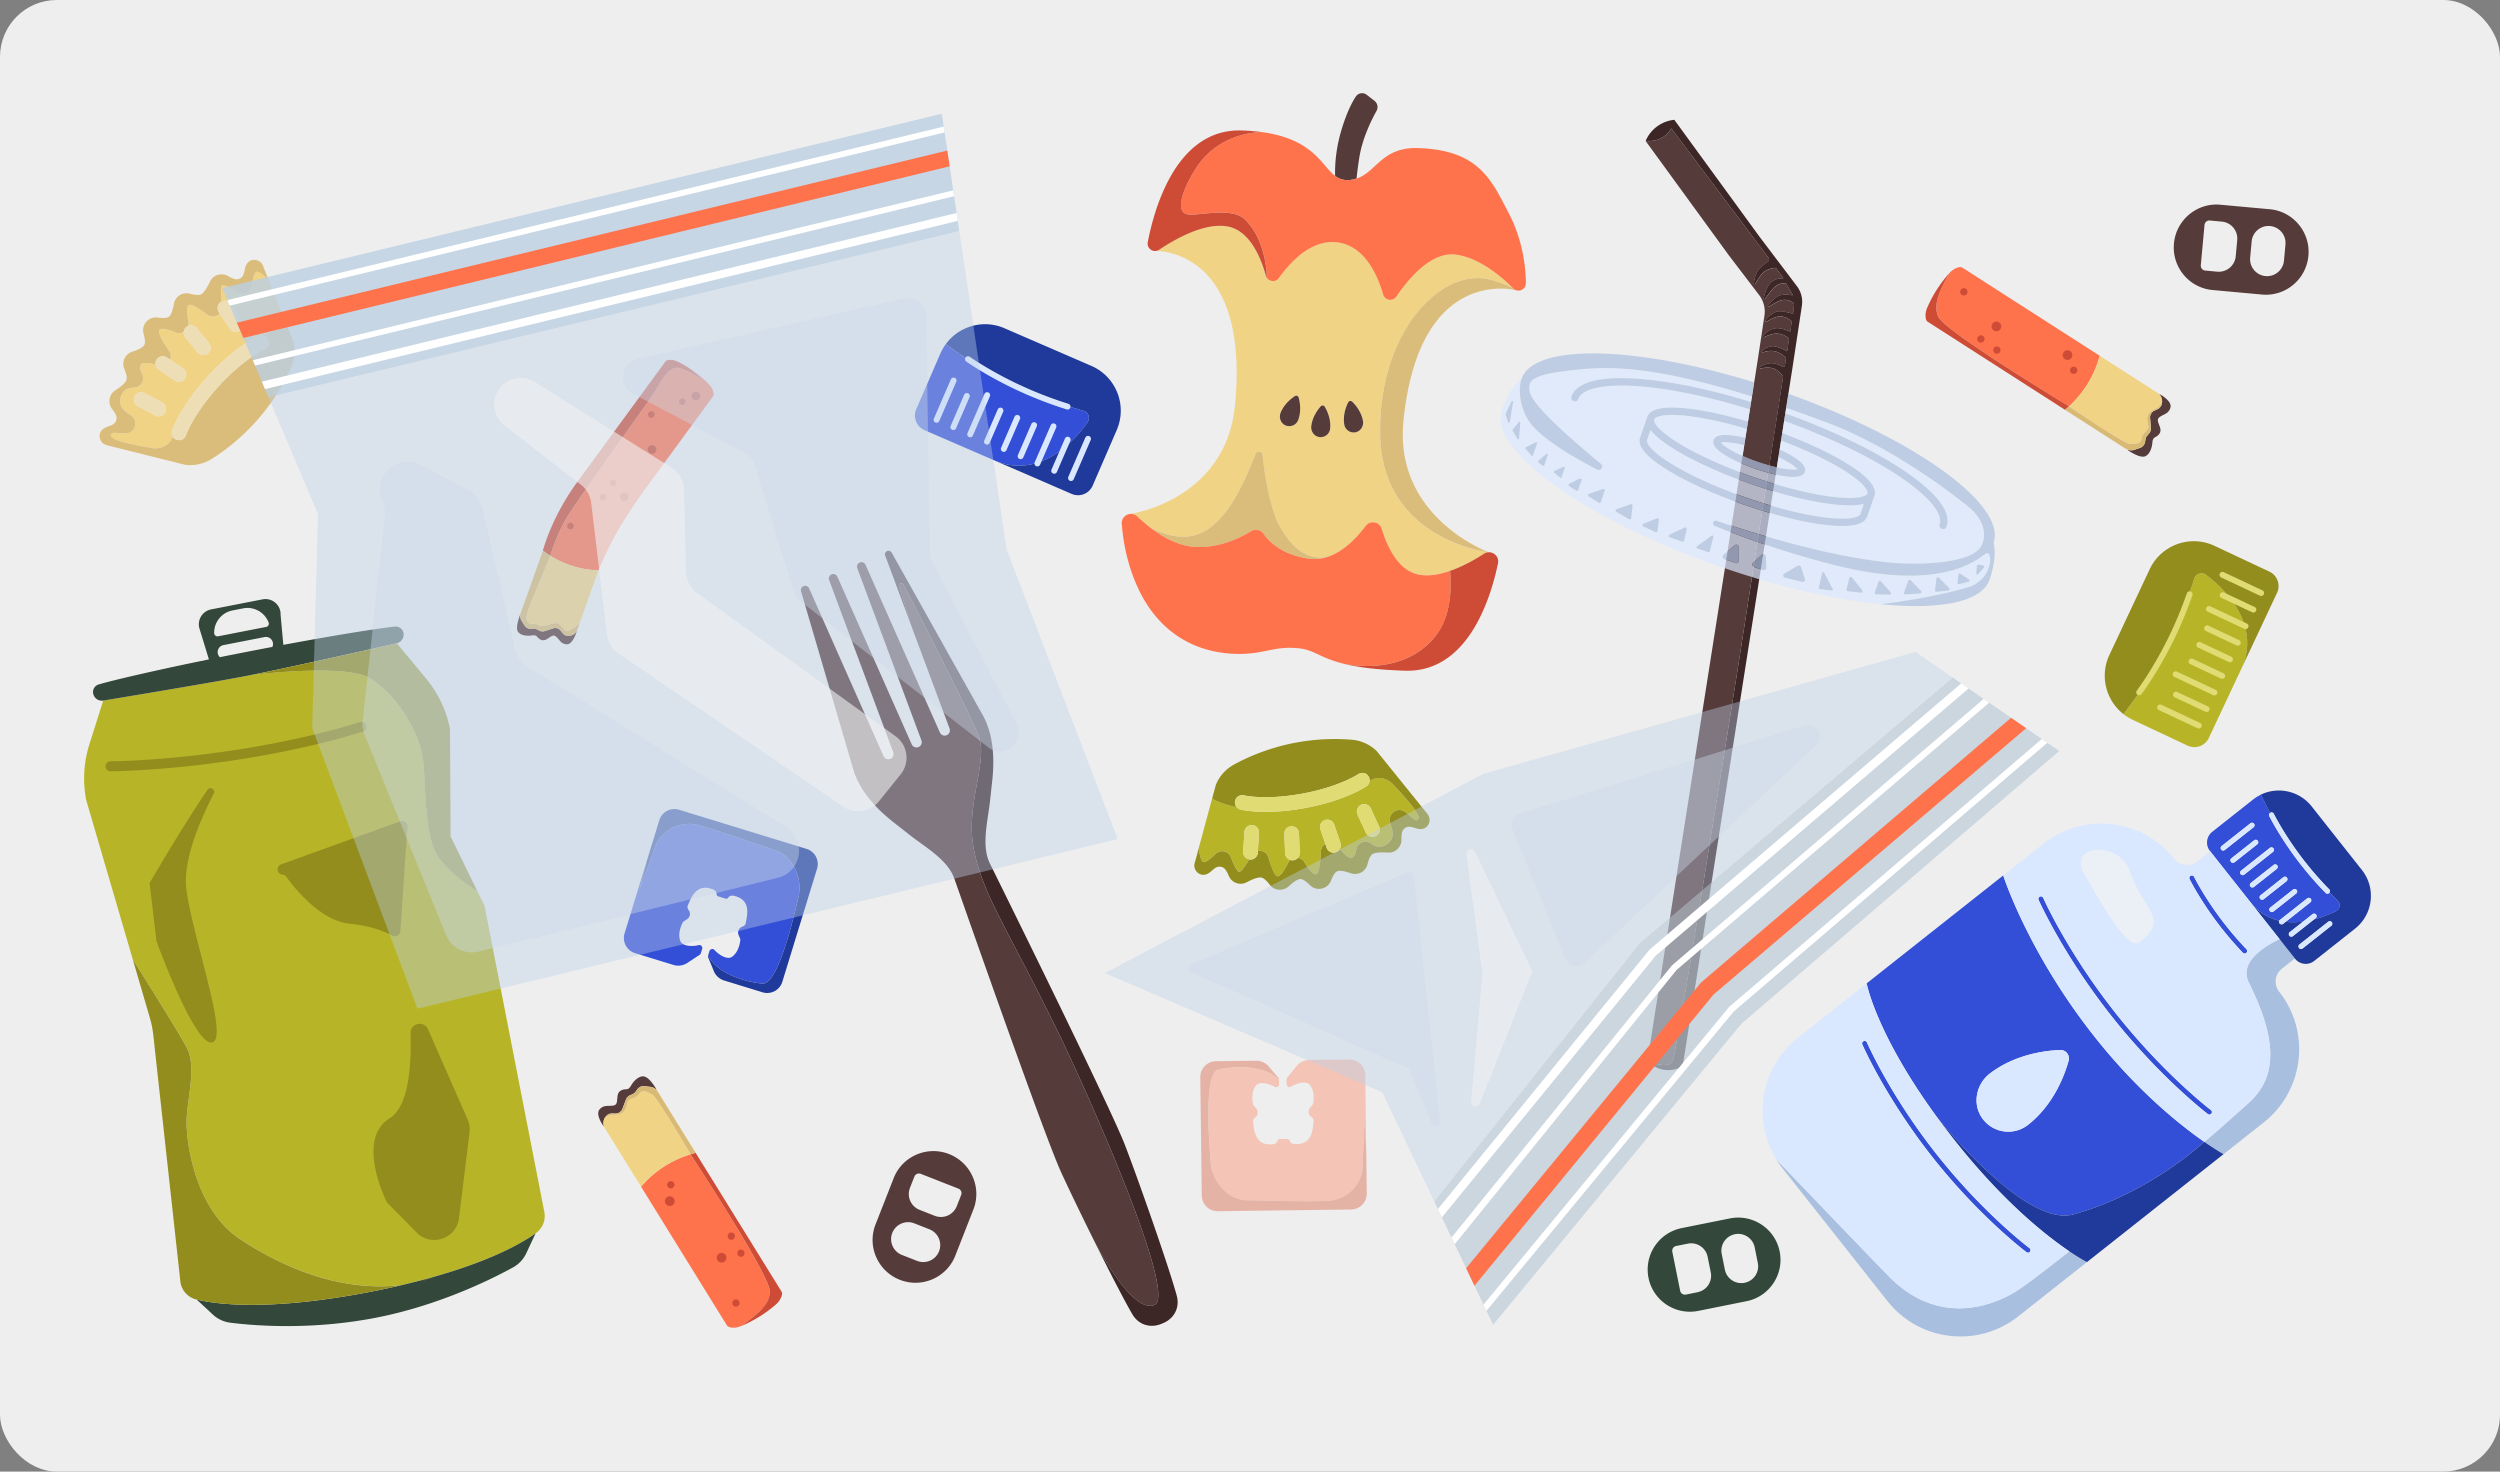 <svg xmlns="http://www.w3.org/2000/svg" width="1320" height="777" fill="none"><rect width="100%" height="100%" fill="#808080" stroke="none"/><rect width="1320" height="777" fill="#EEE" rx="30"/><path fill="#334FD7" d="M574.207 223.016c1.589-2.226.501-5.344-2.113-6.105a333.689 333.689 0 0 1-29.08-9.894c-19.486-7.669-36.918-20.664-43.666-25.268a25.93 25.93 0 0 0-2.845 4.953l-12.72 29.356c-1.844 4.257.109 9.222 4.378 11.071l36.831 15.958c19.479 8.44 37.314-3.415 49.227-20.066l-.012-.005Z"/><path fill="#1F3A9B" d="m576.918 256.427 12.72-29.357c5.657-13.057-.351-28.225-13.395-33.877l-45.87-19.874c-11.249-4.889-24.093-1.086-31.026 8.429 6.761 4.61 24.192 17.605 43.666 25.269a333.689 333.689 0 0 0 29.08 9.894c2.626.766 3.702 3.879 2.113 6.105-11.914 16.651-29.749 28.506-49.228 20.066l40.874 17.71c4.257 1.844 9.221-.109 11.071-4.378l-.005.013Z"/><path fill="#DAE8FF" d="M542.393 208.445c-19.254-8.343-32.066-17.448-32.188-17.545a1.546 1.546 0 0 1-.357-2.162 1.556 1.556 0 0 1 2.162-.357c.127.085 12.691 9.008 31.62 17.21a209.041 209.041 0 0 0 20.516 7.625c.809.261 1.278 1.134 1.017 1.943a1.548 1.548 0 0 1-1.942 1.017 211.318 211.318 0 0 1-20.822-7.744l-.006.013Zm-48.5 14.644a1.553 1.553 0 0 1-.809-2.045l8.977-20.719a1.556 1.556 0 1 1 2.855 1.237l-8.977 20.719a1.555 1.555 0 0 1-2.046.808Zm17.74 7.686a1.555 1.555 0 0 1-.809-2.045l8.978-20.719a1.554 1.554 0 1 1 2.854 1.237l-8.977 20.719a1.555 1.555 0 0 1-2.046.808Zm53.242 23.069a1.554 1.554 0 0 1-.808-2.045l8.977-20.719a1.555 1.555 0 1 1 2.854 1.237l-8.977 20.719a1.555 1.555 0 0 1-2.046.808Zm-8.872-3.847a1.555 1.555 0 0 1-.809-2.045l7.111-16.413a1.555 1.555 0 0 1 2.855 1.237l-7.111 16.412a1.555 1.555 0 0 1-2.046.809Zm-17.74-7.686a1.554 1.554 0 0 1-.809-2.045l7.111-16.413a1.555 1.555 0 0 1 2.855 1.237l-7.112 16.412a1.553 1.553 0 0 1-2.045.809Zm-8.877-3.846a1.554 1.554 0 0 1-.809-2.045l7.111-16.413a1.556 1.556 0 0 1 2.855 1.237l-7.112 16.412a1.553 1.553 0 0 1-2.045.809Zm-26.629-11.538a1.553 1.553 0 0 1-.809-2.045l7.111-16.412a1.555 1.555 0 1 1 2.855 1.236l-7.111 16.413a1.555 1.555 0 0 1-2.046.808Zm17.752 7.692a1.553 1.553 0 0 1-.809-2.045l7.111-16.412a1.555 1.555 0 1 1 2.855 1.236l-7.112 16.413a1.554 1.554 0 0 1-2.045.808Zm26.616 11.533a1.555 1.555 0 0 1-.808-2.046l8.488-19.592a1.556 1.556 0 1 1 2.855 1.237l-8.489 19.592a1.556 1.556 0 0 1-2.046.809Z"/><path fill="#F4C4B6" d="M643.229 564.764c-6.775 2.057-5.572 30.135-3.921 49.273.87 10.064 9.229 19.574 19.336 19.697 11.411.136 30.637.824 42.351.319a19.539 19.539 0 0 0 18.348-15.895l1.074-26.21.954 15.56-.508-39.822a8.37 8.37 0 0 0-8.477-8.263l-21.17.27a8.692 8.692 0 0 0-6.685 3.256l-4.857 6.033a1.562 1.562 0 0 0-.358 1.012l.03 2.385c.016 1.245 1.404 1.998 2.447 1.317 2.469-1.602 7.855-3.359 9.858-.807 3.133 4.005 1.61 10.085 1.61 10.085l-1.56 1.961a3.297 3.297 0 0 0 .623 4.704c.748.553 1.365 1.301 1.259 2.266-.452 4.065-.43 12.807-10.084 12.145-1.646-.113-2.31-1.023-2.572-1.805a1.259 1.259 0 0 0-1.211-.859l-4.015.052a1.24 1.24 0 0 0-1.188.889c-.242.803-.882 1.715-2.525 1.869-9.649.909-9.835-7.831-10.39-11.884-.131-.946.467-1.71 1.2-2.297 1.467-1.159 1.707-3.296.503-4.718l-1.61-1.921s-1.677-6.038 1.353-10.122c1.923-2.588 7.352-.983 9.875.556 1.061.653 2.429-.135 2.413-1.38l-.031-2.385c-9.561-9.642-29.637-6.023-32.087-5.28l.015-.001Z"/><path fill="#E5B3A5" d="M669.94 563.133a8.74 8.74 0 0 0-6.767-3.084l-21.17.269a8.371 8.371 0 0 0-8.263 8.477l.796 62.459a8.372 8.372 0 0 0 8.477 8.264l20.014-.256 4.8-.061 20.756-.264 7.096-.091 17.718-.226a8.372 8.372 0 0 0 8.264-8.477l-.289-22.651-.954-15.561-1.073 26.21a19.543 19.543 0 0 1-18.363 15.911c-11.699.505-30.926-.184-42.352-.319-10.106-.124-18.481-9.633-19.335-19.698-1.637-19.137-2.854-47.215 3.921-49.272 2.45-.743 22.525-4.347 32.087 5.281a1.563 1.563 0 0 0-.384-1.003l-5.009-5.907.03-.001Z"/><path fill="#334FD7" d="M402.8 519.322c7.079.113 14.518-26.989 18.796-45.715 2.249-9.848-2.803-21.458-12.388-24.665-10.823-3.618-28.919-10.151-40.226-13.252a19.542 19.542 0 0 0-22.33 9.526l-9.034 24.627 3.848-15.107-11.69 38.07a8.372 8.372 0 0 0 5.545 10.46l20.239 6.215a8.698 8.698 0 0 0 7.361-1.057l6.469-4.259c.309-.2.541-.5.649-.855l.701-2.28c.365-1.189-.726-2.33-1.927-2.002-2.841.771-8.506.798-9.633-2.245-1.759-4.771 1.55-10.094 1.55-10.094l2.085-1.39a3.297 3.297 0 0 0 .845-4.669c-.543-.756-.902-1.657-.506-2.542 1.673-3.733 4.324-12.063 13.314-8.481 1.533.61 1.886 1.679 1.897 2.504.003.543.366 1.027.89 1.188l3.839 1.178a1.239 1.239 0 0 0 1.403-.483c.476-.691 1.364-1.363 2.976-1.008 9.465 2.085 6.969 10.463 6.259 14.491-.165.942-.967 1.486-1.845 1.821-1.751.655-2.632 2.616-1.921 4.338l.945 2.321s-.249 6.262-4.382 9.224c-2.622 1.876-7.3-1.311-9.233-3.548-.809-.946-2.353-.614-2.718.576l-.7 2.28c6.155 12.104 26.376 14.795 28.936 14.837l-.014-.004Z"/><path fill="#1F3A9B" d="M376.871 512.71a8.74 8.74 0 0 0 5.499 5.005l20.239 6.215a8.37 8.37 0 0 0 10.459-5.545l18.337-59.712a8.371 8.371 0 0 0-5.545-10.459l-19.135-5.876-4.589-1.409-19.842-6.093-6.784-2.083-16.939-5.202a8.372 8.372 0 0 0-10.46 5.545l-6.65 21.655-3.848 15.108 9.034-24.628a19.544 19.544 0 0 1 22.348-9.535c11.293 3.096 29.389 9.629 40.226 13.252 9.586 3.207 14.652 14.821 12.388 24.665-4.292 18.722-11.716 45.827-18.796 45.715-2.559-.042-22.776-2.748-28.936-14.837a1.56 1.56 0 0 0 .058 1.071l2.964 7.156-.028-.008Z"/><path fill="#FF734C" d="m363.451 194.109 9.32 7.302a61.172 61.172 0 0 0-9.32-7.302Zm10.748 8.708a45.55 45.55 0 0 0-1.419-1.394c-.263-.17-12.865-8.247-16.29-7.127-5.97 1.949-7.835 8.851-13.782 17.139-16.404 22.848-39.763 55.609-43.4 61.823-5.652 9.634-8.685 20.011-8.729 20.195a50.525 50.525 0 0 0 25.392 7.719s3.156-7.68 7.862-16.673c6.014-11.49 17.159-26.734 17.159-26.734l35.498-48.513c.51-.696.335-1.816-.011-2.842-.451-1.356-1.259-2.566-2.26-3.59l-.02-.003Z"/><path fill="#CE4C36" d="M299.299 273.246c3.646-6.202 27.017-38.972 43.4-61.823 5.947-8.287 7.809-15.169 13.782-17.139 3.437-1.128 16.036 6.969 16.29 7.128l-9.32-7.303a59.725 59.725 0 0 0-5.279-3.011c-1.27-.647-2.667-1.045-4.099-1.078-1.085-.021-2.205.154-2.715.85l-46.643 63.757c-13.633 18.636-18.069 36.101-18.069 36.101a47.447 47.447 0 0 0 3.914 2.702c.057-.194 3.078-10.562 8.73-20.196l.009.012Z"/><path fill="#563B3B" d="M299.434 335.67a3.638 3.638 0 0 1-2.388-1.41l-.944-1.218c-.918-1.256-2.545-1.758-4.03-1.28l-4.482 1.451a3.61 3.61 0 0 1-2.81-.239l-1.258-.656a3.664 3.664 0 0 0-1.892-.408l-1.371.07a3.639 3.639 0 0 1-3.29-1.704l-1.521-2.421a4.956 4.956 0 0 1-.738-3.102l.105-.663s-2.659 6.338-1.552 9.022c.783 1.905 3.906 2.933 7.415 2.405 3.498-.518 2.402 1.381 5.252 2.396 2.849 1.015 5.205-3.418 7.263-2.071 2.069 1.339 2.721 4.283 6.113 4.353 3.391.069 5.403-7.491 5.403-7.491l-.455.84a4.957 4.957 0 0 1-4.82 2.126Z"/><path fill="#F0D385" d="M282.597 312.562c-2.736 6.697-5.508 12.672-4.376 15.075 1.682 3.571 4.203.584 6.486 2.657 1.08.981 6.617-1.307 9.176-1.248 2.558.06 3.542 4.809 6.1 4.119 2.547-.682 6.039-4.084 6.039-4.084l9.929-27.932a50.572 50.572 0 0 1-25.401-7.73l.018.023s-4.242 10.003-7.959 19.111l-.012.009Z"/><path fill="#D8BA75" d="m286.656 290.74-11.667 32.824a4.93 4.93 0 0 0-.259 1.213 5.003 5.003 0 0 0 .738 3.103l1.521 2.42a3.666 3.666 0 0 0 3.29 1.704l1.371-.069a3.78 3.78 0 0 1 1.892.408l1.258.655a3.7 3.7 0 0 0 2.81.239l4.481-1.45a3.662 3.662 0 0 1 4.043 1.271l.944 1.217a3.541 3.541 0 0 0 2.376 1.42 4.974 4.974 0 0 0 4.82-2.126c.234-.35.43-.727.574-1.121l1.182-3.335s-3.492 3.402-6.039 4.084c-2.546.681-3.542-4.059-6.1-4.119-2.559-.059-8.096 2.23-9.176 1.248-2.283-2.073-4.804.914-6.486-2.657-1.132-2.403 1.649-8.366 4.377-15.075 3.717-9.108 7.959-19.11 7.959-19.11l-.019-.024a47.076 47.076 0 0 1-3.893-2.699l.003-.021Z"/><path fill="#CE4C36" d="M319.465 263.904a1.718 1.718 0 1 0-2.106-2.715 1.718 1.718 0 0 0 2.106 2.715Zm25.504-43.705a1.718 1.718 0 1 0-2.107-2.716 1.72 1.72 0 1 0 2.107 2.716Zm16.341-6.73a1.718 1.718 0 1 0-2.105-2.716 1.718 1.718 0 0 0 2.105 2.716Zm-59.099 65.657a1.72 1.72 0 1 0-2.108-2.716 1.72 1.72 0 0 0 2.108 2.716Zm22.484-22.764a1.72 1.72 0 1 0-2.107-2.717 1.72 1.72 0 0 0 2.107 2.717Zm6.282 7.708a2.282 2.282 0 1 0-2.799-3.605 2.282 2.282 0 0 0 2.799 3.605Zm14.703-24.942a2.281 2.281 0 1 0-2.796-3.605 2.281 2.281 0 0 0 2.796 3.605Zm23.136-28.163a2.281 2.281 0 1 0-2.796-3.606 2.281 2.281 0 0 0 2.796 3.606Z"/><path fill="#563B3B" d="M609.591 688.998c12.145-5.278-34.649-110.566-50.657-143.508-26.423-54.41-40.734-73.869-44.983-98.367-4.004-23.062 7.795-44.94 2.835-58.312-3.833-10.344-28.663-58.697-39.739-80.099-.696-1.339-2.722-.554-2.335.902l6.199 20.096 20.425 54.849c.462 1.225.089 2.669-1.002 3.38a2.764 2.764 0 0 1-4.076-1.192l-39.259-88.5a2.346 2.346 0 0 0-3.056-1.223 2.338 2.338 0 0 0-1.283 2.994l33.841 90.884a2.776 2.776 0 0 1-1.516 3.543c-1.372.577-3-.052-3.61-1.441L442.126 304.5a2.346 2.346 0 0 0-3.056-1.223 2.354 2.354 0 0 0-1.283 2.994l33.799 90.782c.462 1.226.089 2.67-1.002 3.38a2.764 2.764 0 0 1-4.076-1.192l-39.283-88.556a2.277 2.277 0 0 0-2.96-1.184 2.29 2.29 0 0 0-1.291 2.786l27.865 95.028c3.615 10.833 11.887 19.708 20.847 26.755l8.72 6.855c8.288 6.52 19.983 12.988 23.468 22.946 12.874 36.728 45.325 128.873 55.157 152.258 2.091 4.973 10.016 21.557 18.445 38.552.038.09 19.948 39.605 32.115 34.317Z"/><path fill="#3D2626" d="M613.706 698.785c5.432-2.005 9.547-7.583 7.603-14.727-4.823-17.676-24.395-72.604-28.415-82.166-9.832-23.385-52.971-111.036-70.209-145.929-4.678-9.458-1.118-22.339.022-32.822l1.202-11.027c1.239-11.348.673-23.463-4.527-33.63l-48.575-86.693a1.895 1.895 0 0 0-2.396-.85c-.9.378-1.398 1.463-1.027 2.408l13.533 36.345-6.198-20.096c-.387-1.456 1.639-2.242 2.334-.902 11.066 21.407 35.907 69.755 39.739 80.098 4.949 13.377-6.838 35.25-2.835 58.313 4.254 24.509 18.549 43.961 44.984 98.366 15.991 32.936 62.802 138.23 50.657 143.509-12.168 5.288-32.066-34.232-32.115-34.317 7.761 15.657 15.955 31.651 20.387 39.234 3.745 6.387 10.609 7.349 15.842 4.87l-.006.016Z"/><path fill="#DBBD7B" d="M800.6 153.289s-.53-.4-1.627-1.001c0 0 .034.021.032.039a4.176 4.176 0 0 0 1.575.979l.02-.017Zm-96.391 139.477c.769-.365 1.201-.653 1.201-.653l-1.183.654-.018-.001Z"/><path fill="#F0D385" d="M728.742 229.72c-1.025-55.564 32.982-88.358 57.663-82.14 6.519 1.644 10.553 3.558 12.589 4.692-6.807-6.786-18.352-16.361-30.502-17.839-12.86-1.547-24.78 12.688-31.192 22.181-1.845 2.734-6.074 2.065-6.976-1.102-2.905-10.108-9.512-25.159-23.458-27.416-14.003-2.245-25.402 10.024-31.549 18.681-1.894 2.675-6.059 1.921-6.943-1.245-2.703-9.739-8.6-23.97-20.367-25.997-11.983-2.066-27.101 6.377-35.976 12.33a3.677 3.677 0 0 1-1.99.649s49.954-1.93 42.077 81.14c-4.836 50.925-55.71 57.77-55.71 57.77 1.381-.232 2.887.134 4.078 1.277a90.487 90.487 0 0 0 7.134 6.066c6.942 3.518 16.151 6.376 24.797 3.333 16.378-5.753 25.904-31.182 30.447-42.397.794-1.939 3.67-1.512 3.816.574.583 7.755 3.807 27.957 8.672 36.972 10.416 19.272 22.121 17.975 27.309 16.153.936-.385 1.84-.81 2.73-1.274 6.505-3.49 11.884-9.344 15.642-14.385 2.385-3.195 7.397-2.285 8.549 1.53 2.898 9.612 8.781 22.301 19.862 24.207 11.19 1.915 25.105-5.288 34.112-11.1a4.776 4.776 0 0 1 2.443-.77s-56.253-6.309-57.277-61.873l.02-.017Zm-43.321-7.944c-.993 2.653-3.983 3.956-6.63 2.873-2.576-1.057-3.692-4.099-2.669-6.693 1.82-4.552 5.5-7.474 7.539-8.815a1.309 1.309 0 0 1 1.983.743c.664 2.411 1.541 7.152-.24 11.872l.017.02Zm11.252 8.997c-2.772-.362-4.626-2.998-4.3-5.771.565-4.857 3.334-8.602 4.981-10.439a1.335 1.335 0 0 1 2.145.209c1.276 2.159 3.328 6.52 2.841 11.513a5.02 5.02 0 0 1-5.649 4.49l-.018-.002Zm19.057-2.541c-2.788.553-5.488-1.305-5.95-4.099-.82-4.956.921-9.442 2.056-11.677a1.338 1.338 0 0 1 2.127-.361c1.742 1.709 4.77 5.285 5.678 10.085.503 2.743-1.178 5.493-3.911 6.052Z"/><path fill="#DBBD7B" d="M741.025 222.321c8.292-82.993 59.561-69.051 59.579-69.049a3.747 3.747 0 0 1-1.574-.978s-.035-.022-.033-.04c-2.036-1.134-6.07-3.048-12.59-4.692-24.68-6.218-58.689 26.594-57.662 82.14 1.024 55.565 57.276 61.873 57.276 61.873s-50.085-18.372-44.994-69.272l-.002.018Zm-80.408 58.131a4.844 4.844 0 0 1 6.512 1.349c3.059 4.386 9.799 10.908 23.457 13.119 4.299.694 8.348.008 12.093-1.515-5.189 1.84-16.892 3.119-27.308-16.153-4.883-9.017-8.109-29.201-8.672-36.972-.164-2.087-3.038-2.533-3.816-.574-4.543 11.215-14.067 36.626-30.448 42.397-8.646 3.043-17.854.185-24.796-3.333 6.167 4.688 13.631 8.88 21.339 9.815 13.312 1.609 25.509-4.35 31.674-8.112l-.035-.021Z"/><path fill="#563B3B" d="M696.672 230.774a5.021 5.021 0 0 0 5.65-4.49c.486-4.993-1.566-9.354-2.842-11.513a1.335 1.335 0 0 0-2.145-.209c-1.629 1.839-4.398 5.584-4.981 10.439-.325 2.773 1.546 5.411 4.3 5.771l.018.002Zm-17.861-6.14c2.629 1.081 5.637-.22 6.629-2.873 1.764-4.722.906-9.479.24-11.872a1.302 1.302 0 0 0-1.983-.743c-2.039 1.341-5.718 4.263-7.538 8.814-1.024 2.595.094 5.618 2.669 6.694l-.017-.02Zm36.92 3.599c2.732-.541 4.415-3.309 3.911-6.053-.908-4.799-3.918-8.373-5.678-10.085a1.33 1.33 0 0 0-2.127.361c-1.117 2.238-2.875 6.722-2.056 11.677.462 2.795 3.144 4.651 5.95 4.1Zm.525-133.956c.399-3.719.885-7.575 1.479-11.22 1.631-10.142 6.42-19.738 9.066-24.484 1.02-1.807.545-4.09-1.092-5.367l-4.113-3.169a3.947 3.947 0 0 0-5.706.929c-1.892 2.84-4.548 7.878-7.21 16.362-3.062 9.764-3.923 18.405-3.739 25.553 1.504 1.136 3.135 1.918 5.151 2.133 2.106.224 4.154-.071 6.164-.737Z"/><path fill="#FF734C" d="M758.871 334.605c9.487-12.987 6.757-33.177 6.757-33.177-5.47 1.904-11.11 2.913-16.181 2.033-11.063-1.903-16.946-14.592-19.862-24.206-1.152-3.815-6.164-4.725-8.549-1.53-6.351 8.491-17.241 19.307-30.45 17.194-13.677-2.195-20.398-8.733-23.457-13.119-1.465-2.104-4.326-2.676-6.511-1.35-6.165 3.762-18.344 9.723-31.674 8.112-11.027-1.332-21.55-9.341-28.473-15.881a4.766 4.766 0 0 0-4.078-1.277c-2.312.379-4.308 2.402-4.101 5.172.648 8.788 2.698 21.085 8.417 33.575 10.757 23.484 30.01 34.745 52.545 35.109 14.437.234 19.53-4.383 32.711-2.933 8.078.897 10.72 4.857 22.895 7.969 0 0 32.565 8.16 49.994-15.711l.017.02Z"/><path fill="#CE4C36" d="M741.775 354.129c32.743 1.065 45.007-36.836 49.18-56.683.69-3.306-2.007-5.951-4.952-5.853a4.706 4.706 0 0 0-2.443.77c-4.934 3.184-11.322 6.778-17.949 9.064 0 0 2.73 20.19-6.757 33.178-17.448 23.868-49.995 15.71-49.995 15.71 6.947 1.777 16.982 3.305 32.898 3.812l.018.002Z"/><path fill="#FF734C" d="M805.688 149.479c-.138-8.94-1.77-22.883-8.944-36.633-9.216-17.651-15.587-33.614-48.02-34.667-19.115-.618-21.836 12.608-32.471 16.098-2.01.666-4.077.978-6.164.738-2.016-.215-3.646-.997-5.15-2.134-7.158-5.445-11.398-19.367-38.592-23.136-4.424.009-24.027 1.195-35.672 20.314-7.406 12.164-9.213 20.914-4.612 22.847 4.601 1.934 23.969-4.372 31.392 3.061 11.672 11.658 11.402 30.621 11.398 30.658 1.418 2.209 4.786 2.482 6.445.151 6.147-8.657 17.546-20.926 31.548-18.681 13.948 2.239 20.553 17.308 23.458 27.416.921 3.169 5.131 3.836 6.976 1.102 6.43-9.491 18.333-23.728 31.192-22.181 12.169 1.479 23.748 11.076 30.536 17.878a4.165 4.165 0 0 0 1.574.979c2.368.744 5.122-.967 5.069-3.814l.037.004Z"/><path fill="#CE4C36" d="M657.453 115.984c-7.441-7.434-26.81-1.128-31.393-3.06-4.582-1.931-2.775-10.682 4.613-22.847 11.626-19.12 31.248-20.305 35.671-20.314a102.16 102.16 0 0 0-10.668-.875c-34.077-1.122-45.991 39.965-49.663 59-.515 2.644 1.666 4.745 4.025 4.645a3.988 3.988 0 0 0 1.99-.649c8.874-5.954 23.99-14.378 35.975-12.33 11.767 2.027 17.683 16.259 20.367 25.997.107.413.273.778.481 1.091.003-.036.256-19.001-11.398-30.658Z"/><path fill="#B7B427" d="M232.431 453.854c-8.736-10.609-7.294-37.345-9.048-52.661-1.751-15.305-14.743-35.022-27.908-43.066-13.166-8.044-63.134-1.695-63.134-1.695l-2.277.445c-18.846 3.681-75.568 13.027-75.568 13.027l-7.304 23.119a59.755 59.755 0 0 0-1.669 29.436l24.57 84.064s23.078 36.49 28.4 46.392c5.323 9.902.71 25.302.064 37.44-.646 12.137 4.48 48.295 28.182 63.883 37.702 24.797 68.122 26.487 85.879 24.145 40.96-9.644 61.3-20.889 70.171-27.17l.128-.092a11.145 11.145 0 0 0 4.484-11.221l-31.564-161.598-3.927-8.058s-10.747-5.803-19.483-16.412l.004.022Z"/><path fill="#33473B" d="M54.486 369.919s56.723-9.346 75.568-13.027l2.277-.445 2.277-.445c18.846-3.681 74.916-16.366 74.916-16.366a4.674 4.674 0 0 0 3.506-5.447 4.176 4.176 0 0 0-4.515-3.35c-8.663.893-31.109 4.466-58.904 9.648l-1.456-15.757c.268-5.197-4.411-9.27-9.529-8.27l-27.163 5.305c-4.641.907-7.481 5.615-6.134 10.148l4.975 16.251c-27.69 5.657-49.834 10.781-58.182 13.222a4.168 4.168 0 0 0-2.923 4.804 4.674 4.674 0 0 0 5.298 3.726l-.01.003Zm58.602-35.627c-.123-5.705 3.86-10.84 9.662-11.973l5.627-1.099c5.791-1.131 11.425 2.125 13.457 7.458a1.737 1.737 0 0 1-1.289 2.334l-25.373 4.956a1.743 1.743 0 0 1-2.073-1.678l-.011.002Zm1.913 10.715a3.748 3.748 0 0 1 2.958-4.394l21.73-4.245a3.75 3.75 0 0 1 4.394 2.958 3.705 3.705 0 0 1-.26 2.246 2113.5 2113.5 0 0 0-13.874 2.676l-2.278.445a2066.96 2066.96 0 0 0-11.585 2.297 3.712 3.712 0 0 1-1.085-1.983Zm80.921 336.999c-52.321 10.152-80.138 6.974-92.067 4.171l8.565 7.94a16.495 16.495 0 0 0 9.139 4.26c11.939 1.53 42.335 4.136 77.045-2.643 33.614-6.566 61.572-20.65 72.324-26.577a16.385 16.385 0 0 0 6.945-7.436l4.91-10.482c-9.997 7.086-34.566 20.485-86.87 30.78l.009-.013Z"/><path fill="#938D1D" d="m229.766 673.966-7.439 2.545c4.837-1.283 7.439-2.545 7.439-2.545ZM98.561 590.377c.646-12.138 5.248-27.536-.063-37.44-5.312-9.904-28.401-46.392-28.401-46.392l9.062 31.01a51.297 51.297 0 0 1 1.763 8.852l14.396 130.989c.84 4.305 4.112 7.741 8.385 8.752.048.014.106.025.154.038 11.928 2.803 39.733 5.973 92.066-4.171a459.406 459.406 0 0 0 16.701-3.599c-17.757 2.342-48.166.65-85.879-24.145-23.702-15.588-28.828-51.746-28.182-63.884l-.002-.01Zm139.045-205.413a59.594 59.594 0 0 0-12.623-26.645l-15.466-18.671s-56.07 12.686-74.916 16.367l-2.277.444s49.968-6.349 63.134 1.695c13.166 8.044 26.158 27.761 27.909 43.066 1.751 15.305.309 42.041 9.047 52.661 8.737 10.608 19.484 16.412 19.484 16.412l-13.992-28.697-.317-56.606.017-.026Z"/><path fill="#938D1D" d="M149.192 461.839a2.81 2.81 0 0 1 2.062 1.162c3.318 4.654 17.418 23.131 33.235 24.69 11.134 1.101 18.62 4.153 22.737 6.332 1.81.964 4.004-.253 4.145-2.295l3.739-55.203c.133-2.03-1.861-3.532-3.775-2.843l-62.886 22.685c-2.86 1.031-2.287 5.231.73 5.463l.013.009Zm76.814 81.638c-2.13-4.852-9.387-3.22-9.229 2.085.537 17.962-1.162 38.714-11.005 44.858-18.374 11.458-1.479 44.416-1.479 44.416l15.664 15.931c7.71 7.837 21.065 3.304 22.401-7.606l5.54-45.232a13.254 13.254 0 0 0-1.006-6.884l-20.897-47.565.011-.003Zm-113.134-124.48c1.119-2.166-1.962-3.996-3.336-1.983-13.478 19.811-30.559 49.241-30.559 49.241l3.65 30.728s20.099 55.241 29.316 53.44c9.217-1.8-10.152-54.853-13.534-80.815-1.923-14.799 6.693-35.529 14.463-50.611ZM58.34 407.225c.384.003 38.736-.114 88.192-9.774 16.287-3.181 31.471-6.935 45.102-11.151a2.622 2.622 0 0 0 1.733-3.288 2.616 2.616 0 0 0-3.288-1.733c-13.461 4.16-28.453 7.865-44.555 11.01-48.914 9.554-86.802 9.683-87.175 9.677a2.645 2.645 0 0 0-2.638 2.631 2.644 2.644 0 0 0 2.632 2.638l-.003-.01Z"/><path fill="#3D2626" d="m938.163 246.767-.603 3.812-.764 4.884-.611 3.875-1.201 7.614-.607 3.864-1.944 12.361-.675 4.286-.815 5.18-1.256 7.962-.815 5.219-40.412 257.073a14.676 14.676 0 0 1-9.813 1.967 14.651 14.651 0 0 1-6.419-2.647l-2.377-2.134s11.004 5.023 13.312.072c2.307-4.95 34.261-206.424 34.261-206.424l7.614-49.054.846-5.418.425-2.774 1.606-10.33.641-4.114 1.925-12.38.599-3.88 1.186-7.645.599-3.88.722-4.649.595-3.829c1.412.386 2.728.711 3.957.98l.024.009Z"/><path fill="#563B3B" d="M927.807 243.79c2.304.8 4.433 1.46 6.395 1.996l-.594 3.829-.723 4.649-.599 3.88-1.186 7.645-.599 3.88-1.925 12.38-.641 4.114-1.606 10.33-.425 2.774-.845 5.418-7.615 49.054s-31.954 201.474-34.261 206.424c-2.308 4.951-13.312-.073-13.312-.073l40.875-260.03.701-4.473.683-4.388 1.601-10.2.535-3.391 2.007-12.732.607-3.903 1.21-7.716.612-3.914.734-4.645.615-3.927a97.463 97.463 0 0 0 7.748 3.043l.008-.024Z"/><path fill="#3D2626" d="M879.24 71.549s-.09.072-.129.11c.039-.038.09-.072.129-.11Zm.576-.483s-.035.027-.043.05c.008-.023.035-.026.043-.05Zm-1.263.992-.137.095c.051-.034.086-.061.137-.095Z"/><path fill="#563B3B" d="M871.027 74.423a13.05 13.05 0 0 0 7.051-2.047c.118-.076.232-.142.351-.218l.138-.097c.189-.13.379-.261.561-.408.039-.038.091-.073.13-.112.182-.146.36-.28.534-.443.008-.023.036-.027.044-.05a13.115 13.115 0 0 0 2.639-3.264l51.313 68.348a1.453 1.453 0 0 1-.315 2.039c-1.406 1.032-3.662 2.738-4.448 3.645-1.957 2.242-2.72 5.462-3.017 7.638-.077.524.629.756.889.309 1.012-1.824 2.61-4.427 4.241-5.918 1.626-1.479 4.218-2.112 5.583-2.346a1.437 1.437 0 0 1 1.413.569l3.385 4.594c.123.173-.001.418-.216.396-1.173-.092-4.012-.029-6.408 2.27-2.02 1.933-3.107 5.669-3.618 8.047-.107.499.543.777.845.358 1.467-2.111 3.891-5.436 5.305-6.491 2.596-1.929 4.991-1.622 5.522-1.529.071.024.129.044.167.123l3.429 5.749c.108.181-.052.414-.259.369-1.226-.243-4.222-.706-6.502.049-2.161.717-4.584 3.244-6.201 5.185-.337.407.172.977.614.685 2.096-1.396 5.092-3.159 7.092-3.448 3.309-.476 5.497 1.449 5.95 1.881.058.059.073.13.072.208l-.51 4.906a.254.254 0 0 1-.312.22c-.847-.242-3.441-.958-5.688-1.24-3.889-.498-6.96 2.616-8.596 4.799-.314.415.184.942.618.673 2.067-1.313 5.377-3.073 7.956-2.729 2.919.385 4.8 2.138 5.206 2.554.058.059.073.13.072.208l-.718 4.939a.246.246 0 0 1-.343.195c-.884-.398-3.582-1.531-5.952-1.724-3.672-.292-6.533 2.213-8.073 3.972-.325.371.094.936.547.726 1.721-.804 4.371-1.837 6.559-1.837 3.148-.009 5.851 1.978 6.422 2.411.073.052.096.138.091.228l-.834 6.366a.254.254 0 0 1-.378.184c-.874-.539-3.428-1.976-6.651-2.505-2.214-.375-4.655 1.11-6.307 2.397-.411.316-.071.958.428.804 1.56-.494 3.672-.953 5.567-.676 3.614.534 6.087 3.108 6.539 3.619.046.055.073.13.06.204l-.604 3.93a.72.72 0 0 1-1.059.523c-1.159-.624-3.284-1.637-5.293-1.849-2.412-.261-4.915.875-6.638 1.915-.434.269-.168.937.326.834 1.668-.352 3.914-.634 5.964-.197 2.612.552 4.958 3.305 5.633 4.155a.724.724 0 0 1 .145.561l-1.156 7.486-1.156 7.446-.45 2.923-.608 3.902-1.003 6.478-.607 3.903-.71 4.575-.611 3.914-.948 6.13a101.12 101.12 0 0 1-6.395-1.996 97.484 97.484 0 0 1-7.748-3.042l.9-5.727.602-3.813.747-4.72.607-3.863 1.022-6.497.611-3.876.459-2.906 1.171-7.454 1.906-12.099 1.46-9.647 1.483-9.822.562-3.735a14.168 14.168 0 0 0-.19-5.267 14.32 14.32 0 0 0-2.455-5.385l-2.7-3.544-6.095-7.997-7.393-9.692-43.861-60.26 2.133.007-.038-.079Zm-1.003 485.838-.162-.174 2.377 2.135a15.398 15.398 0 0 1-2.215-1.961Z"/><path fill="#3D2626" d="M869.037 74.074a18.516 18.516 0 0 1 14.995-10.819l45.033 61.793 7.634 10.09 7.546 9.968 4.649 6.159a13.515 13.515 0 0 1 2.266 4.834c.426 1.72.509 3.518.245 5.299l-1.171 7.717-1.877 12.357-1.687 11.127-2.402 15.307-1.171 7.415-.467 2.969-.608 3.903L941 228.69l-.612 3.914-.755 4.782-.624 3.95-.853 5.442a81.51 81.51 0 0 1-3.957-.98l.948-6.13.611-3.915.71-4.575.607-3.902 1.003-6.478.608-3.903.45-2.922 1.156-7.446 1.156-7.486a.728.728 0 0 0-.145-.562c-.675-.849-3.025-3.591-5.633-4.155-2.05-.436-4.304-.17-5.964.197-.494.104-.76-.565-.326-.834 1.723-1.039 4.226-2.175 6.638-1.915 2.006.225 4.134 1.225 5.293 1.85a.724.724 0 0 0 1.059-.523l.604-3.931a.223.223 0 0 0-.06-.204c-.451-.51-2.925-3.085-6.539-3.618-1.895-.278-4.007.182-5.567.675-.487.159-.828-.483-.428-.803 1.636-1.28 4.089-2.761 6.307-2.397 3.231.544 5.789 1.969 6.651 2.504a.249.249 0 0 0 .378-.183l.834-6.366a.229.229 0 0 0-.091-.228c-.566-.446-3.263-2.416-6.422-2.412-2.176.005-4.838 1.033-6.559 1.838-.452.21-.876-.343-.547-.727 1.541-1.758 4.401-4.263 8.073-3.972 2.37.193 5.068 1.326 5.952 1.725a.247.247 0 0 0 .343-.196l.718-4.939a.239.239 0 0 0-.072-.208c-.406-.416-2.287-2.169-5.206-2.553-2.579-.345-5.889 1.415-7.956 2.729-.438.28-.932-.258-.618-.673 1.636-2.184 4.707-5.297 8.596-4.8 2.247.282 4.841.999 5.688 1.24.14.049.294-.055.312-.219l.51-4.906a.238.238 0 0 0-.072-.208c-.441-.429-2.641-2.358-5.95-1.882-2.012.285-4.996 2.053-7.092 3.448-.442.292-.955-.266-.614-.684 1.617-1.942 4.04-4.468 6.201-5.185 2.28-.755 5.276-.292 6.502-.05.207.046.367-.187.259-.369l-3.429-5.748s-.096-.1-.167-.124c-.527-.104-2.926-.4-5.522 1.53-1.414 1.055-3.838 4.38-5.305 6.491-.29.423-.948.129-.845-.359.511-2.377 1.602-6.125 3.618-8.046 2.396-2.3 5.231-2.351 6.408-2.27.215.022.339-.223.216-.397l-3.384-4.594a1.44 1.44 0 0 0-1.414-.569c-1.365.234-3.956.868-5.583 2.347-1.627 1.479-3.225 4.082-4.241 5.917-.253.463-.958.231-.889-.308.297-2.177 1.056-5.385 3.017-7.639.786-.906 3.042-2.613 4.448-3.644a1.465 1.465 0 0 0 .315-2.04l-51.29-68.3a12.995 12.995 0 0 1-2.639 3.263c-.008.024-.036.027-.044.05-.17.151-.352.298-.534.444-.039.039-.091.074-.13.112a8.981 8.981 0 0 1-.561.408c-.051.035-.087.062-.138.096-.119.077-.233.142-.351.22a13.052 13.052 0 0 1-7.051 2.046l-2.134-.006.161-.35Z"/><g opacity=".7"><path fill="#DAE8FF" d="M872.116 227.713c.081.107.178.206.258.312.074.091.151.171.236.266.097.099.189.209.286.308.085.095.174.179.247.27.108.103.201.213.309.316.089.084.174.179.275.266.12.107.224.222.344.329.089.083.178.167.275.266.128.123.271.238.399.361.089.083.178.166.271.238.189.171.391.345.596.508.07.064.144.116.213.179.202.175.415.354.644.525.105.075.205.163.298.234.163.135.318.255.493.394.112.091.236.187.353.266.166.124.321.243.488.366.124.096.248.191.377.275l.5.37c.136.1.26.195.4.283.166.123.345.251.528.367.135.099.275.187.411.286.178.128.369.259.563.379.14.088.275.188.415.275.202.136.404.271.618.411.139.088.268.172.407.259.237.148.47.308.707.455.117.08.237.148.354.228.365.231.722.447 1.099.683 8.804 5.399 20.577 10.925 33.645 15.814 2.143.809 4.333 1.595 6.543 2.362 2.561.888 5.111 1.733 7.649 2.536 1.31.415 2.612.814 3.896 1.194 11.465 3.428 22.283 5.819 31.264 6.892.442.048.868.105 1.286.145.141.009.278.031.43.044.278.031.555.062.837.081.164.018.317.031.481.049.254.023.496.041.739.06.164.017.332.023.485.037l.692.044c.168.006.332.023.489.025l.657.032c.157.002.309.015.466.017.219.011.438.021.645.028.145-.002.298.011.442.009.22.011.431.005.65.016.129.005.274.003.403.009.235.003.47.005.697-.007.106-.003.211-.006.313.003.329-.003.658-.007.979-.027.317-.008.627-.031.932-.043l.282-.02c.204-.021.415-.026.619-.047.11-.015.216-.017.337-.028l.529-.052c.11-.014.231-.024.341-.039.165-.021.329-.043.478-.057.11-.014.22-.028.334-.054.153-.026.306-.051.443-.069.11-.014.224-.04.333-.055.142-.029.283-.059.42-.077.102-.03.212-.044.314-.074.141-.03.271-.064.401-.097.07-.015.157-.037.227-.052l-1.886 5.437c-.491 1.415-4.856 3.385-18.095 1.818-8.38-.995-18.44-3.189-29.142-6.326a365.814 365.814 0 0 1-3.892-1.167 295.247 295.247 0 0 1-8.975-2.943 275.383 275.383 0 0 1-5.241-1.885c-13.319-4.922-25.31-10.498-34.18-15.934-11.364-6.969-13.57-11.219-13.079-12.634l1.886-5.438c.047.056.1.127.147.182l.242.32c.074.091.139.166.213.257l-.04.039Zm48.847 7.308-.9 5.727c-6.719-2.987-10.452-5.71-11.394-7.032 1.473-.433 5.734-.29 12.298 1.293l-.004.012Z"/><path fill="#DAE8FF" d="M803.332 200.048s-3.36 9.682 3.313 21.299c5.223 9.11 23.179 19.624 36.586 26.595 1.964 1.022 3.735-1.665 2.022-3.072-14.672-12.047-36.342-30.885-37.531-37.992-.948-5.727-.605-9.394 27.792-11.947 14.754-1.327 38.247-1.677 89.483 14.411l-.458 2.906c-21.249-6.534-41.512-10.775-58.154-12.121-26.88-2.161-34.762 3.829-36.637 9.232a1.938 1.938 0 0 0 1.199 2.472 1.938 1.938 0 0 0 2.473-1.199c1.96-5.647 14.167-8.132 32.659-6.642 16.518 1.33 36.687 5.577 57.865 12.126l-1.023 6.497c-11.353-3.376-22.061-5.742-30.957-6.798-13.187-1.563-20.658-.081-22.212 4.398l-3.781 10.898c-1.554 4.478 3.393 10.269 14.714 17.21 9.247 5.672 21.752 11.465 35.597 16.531 1.512.551 3.048 1.11 4.591 1.645a270.852 270.852 0 0 0 9.638 3.148c1.302.399 2.597.783 3.88 1.163 10.734 3.122 20.825 5.3 29.291 6.312 13.188 1.562 20.659.08 22.212-4.398l3.782-10.898c1.554-4.479-3.393-10.269-14.715-17.211-8.881-5.44-20.771-11.006-33.945-15.931l1.023-6.497c23.752 8.608 45.108 18.874 60.581 29.182 15.44 10.283 23.48 19.796 21.53 25.443a1.934 1.934 0 0 0 1.19 2.473 1.948 1.948 0 0 0 2.48-1.199c1.87-5.402-.6-14.998-23.05-29.94-15.862-10.574-37.786-21.09-62.112-29.858l.467-2.969a902.076 902.076 0 0 1 21.122 7.617c33.559 12.588 64.573 36.057 74.993 44.534 10.41 8.472 9.19 17.296 6.55 21.385-5.63 8.699-32.82 9.654-48.344 8.118-20.63-2.049-44.097-7.703-64.976-13.794-1.294-.384-2.577-.764-3.861-1.143a676.026 676.026 0 0 1-14.306-4.454 657.035 657.035 0 0 1-7.879-2.589c-1.774-.59-2.737 1.998-1.004 2.704a432.744 432.744 0 0 0 8.356 3.292 480.572 480.572 0 0 0 14.2 5.176c1.251.434 2.525.877 3.831 1.304a512.637 512.637 0 0 0 35.862 10.635c58.011 14.914 76.771-3.179 80.781-5.756 4.02-2.578 4.12 13.703-9.08 17.651-20.42 6.107-45.911 8.962-45.911 8.962l.546.163c-18.916-1.781-41.278-6.239-65.1-13.286a417.333 417.333 0 0 1-3.818-1.155 460.023 460.023 0 0 1-14.324-4.629l-2.198-.763c-71.105-24.672-122.873-61.618-115.615-82.537 0 0 4.049-12.311 10.425-16.715l-.043.011Zm240.508 98.661-.42 3.811c-.08.668.77 1.027 1.19.519l2.86-3.37a.688.688 0 0 0-.4-1.12l-2.44-.441a.675.675 0 0 0-.79.601Zm-9.8 4.698-.5 4.319c-.06.477.38.866.86.743l5-1.317c.58-.153.69-.9.2-1.226l-4.5-3.003a.687.687 0 0 0-1.06.484Zm-11.63 2.042-.76 6.183a.76.76 0 0 0 .84.84l6.25-.687c.63-.07.89-.842.45-1.286l-5.5-5.496a.751.751 0 0 0-1.28.446Zm-16.37 8.392 7.83-.535c.64-.039.94-.826.48-1.286l-5.55-5.673a.758.758 0 0 0-1.25.275l-2.27 6.207a.756.756 0 0 0 .76 1.012Zm-16.162-1.024a.756.756 0 0 0 .7 1.003l7.103.145c.661.02 1.011-.762.579-1.253l-5.171-5.79a.756.756 0 0 0-1.279.251l-1.955 5.636.023.008Zm-14.893-1.67a.81.81 0 0 0 .693.987l6.886.844c.715.091 1.187-.741.729-1.306l-5.491-6.792a.802.802 0 0 0-1.409.323l-1.408 5.944Zm-14.66-.829a.6.6 0 0 0 .508.727l6.229.773a.602.602 0 0 0 .606-.878l-4.53-8.502c-.26-.496-.99-.396-1.114.151l-1.699 7.729Zm-17.894-5.291 9.152 2.206c.894.218 1.687-.633 1.4-1.506l-2.063-6.362a1.165 1.165 0 0 0-1.715-.647l-7.084 4.144c-.919.533-.716 1.913.322 2.169l-.012-.004Zm-16.526-5.761c.07.025.132.072.203.097l4.759 1.651c.877.304 1.805-.369 1.773-1.297l-.18-5.788c-.025-.834-.77-1.368-1.495-1.279a1.326 1.326 0 0 0-.732.336l-3.891 3.51-.688.626a1.325 1.325 0 0 0 .263 2.148l-.012-.004Zm-15.529-4.065 6.011 2.086a1.27 1.27 0 0 0 1.69-1.209l.009-7.202c-.002-1.088-1.275-1.687-2.097-.977l-3.865 3.284-2.171 1.841a1.273 1.273 0 0 0 .412 2.173l.011.004Zm-14.311-5.686 5.928 2.057a.595.595 0 0 0 .777-.425l1.883-7.692c.135-.542-.482-.953-.936-.626l-7.811 5.635a.594.594 0 0 0 .159 1.051Zm-14.424-5.778 6.56 2.276a.808.808 0 0 0 1.052-.578l1.357-5.949c.149-.655-.518-1.188-1.124-.914l-7.916 3.673c-.658.309-.607 1.257.071 1.492Zm-14-5.788 6.441 2.995a.76.76 0 0 0 1.068-.586l.746-5.925a.753.753 0 0 0-1.036-.791l-7.195 2.914c-.609.247-.632 1.104-.036 1.389l.012.004Zm-14.248-7.721 6.786 3.927a.761.761 0 0 0 1.131-.577l.695-6.572a.749.749 0 0 0-.996-.791l-7.493 2.641c-.61.208-.69 1.044-.134 1.368l.011.004Zm-14.582-8.151 5.313 3.376a.756.756 0 0 0 1.116-.386l2.045-5.893c.207-.596-.369-1.163-.963-.963l-7.358 2.517c-.597.212-.693 1.017-.153 1.349Zm-10.292-5.301 3.679 2.272a.759.759 0 0 0 1.108-.401l1.741-5.016a.754.754 0 0 0-1.058-.918l-5.419 2.745a.755.755 0 0 0-.051 1.318Zm-7.99-7.331 3.192 2.771c.251.218.64.117.754-.21l1.74-5.016a.476.476 0 0 0-.646-.591l-4.932 2.245a.47.47 0 0 0-.115.785l.007.016Zm-8.318-5.363 2.399 1.881c.256.207.637.09.743-.214l1.935-5.577c.158-.457-.393-.831-.753-.511l-4.335 3.697a.482.482 0 0 0 .018.74l-.007-.016Zm-6.767-7.155 3.142 3.67a.478.478 0 0 0 .812-.15l2.203-6.349c.138-.398-.284-.767-.662-.584l-5.349 2.69a.483.483 0 0 0-.15.734l.004-.011Zm-6.818-9.611 2.565 4.388c.23.394.838.265.883-.205l.665-8.297c.041-.458-.543-.7-.837-.343l-3.226 3.898a.46.46 0 0 0-.042.536l-.008.023Zm-3.701-8.516 1.355 4.099c.151.472.837.422.917-.074l1.718-10.501c.085-.547-.66-.779-.897-.285l-3.073 6.401a.503.503 0 0 0-.02.36Z"/><path fill="#DAE8FF" d="M939.016 241.324c5.877 2.734 9.178 5.189 10.052 6.41-1.371.402-5.139.312-10.905-.968l.853-5.442Zm-135.204-42.432-.479 1.157c.138-.398.295-.776.479-1.157Z"/><path fill="#DAE8FF" d="M937.559 250.579c6.707 1.475 14.147 2.197 15.425-1.487 1.424-4.104-6.591-8.68-13.346-11.718l.756-4.782c12.655 4.758 24.031 10.107 32.531 15.323 11.364 6.97 13.571 11.22 13.08 12.635-.491 1.415-4.856 3.385-18.094 1.818-8.896-1.056-19.682-3.462-31.116-6.906-1.295-.383-2.594-.795-3.904-1.21a291.912 291.912 0 0 1-6.978-2.316 268.161 268.161 0 0 1-7.201-2.617c-12.534-4.729-23.793-10.038-32.232-15.206-11.364-6.969-13.57-11.22-13.079-12.634.491-1.415 4.856-3.386 18.094-1.818 8.822 1.043 19.486 3.42 30.808 6.811l-.747 4.72c-7.017-1.675-15.439-2.776-16.806 1.164-1.522 4.385 7.711 9.305 14.684 12.314a110.529 110.529 0 0 0 7.094 2.776c.818.284 3.586 1.218 7.074 2.153 1.244.34 2.583.673 3.945.976l.012.004Z"/><path fill="#A9BFE0" d="M906.393 275.005c2.522.849 5.158 1.711 7.879 2.59a670.22 670.22 0 0 0 18.168 5.596c20.867 6.088 44.349 11.734 64.976 13.794 15.524 1.548 42.714.593 48.344-8.117 2.64-4.102 3.88-12.921-6.55-21.386-10.41-8.472-41.422-31.941-74.993-44.533a840.711 840.711 0 0 0-21.122-7.617l1.171-7.415c66.984 23.87 115.244 58.749 108.344 78.639 2.07 8.566-2.16 19.568-2.16 19.568-4.06 11.693-25.72 15.89-56.472 13.001l-.546-.163s25.488-2.855 45.908-8.962c13.2-3.948 13.1-20.229 9.09-17.651-4.01 2.577-22.78 20.67-80.788 5.756a512.422 512.422 0 0 1-35.861-10.636c-1.286-.446-2.565-.876-3.832-1.303a480.572 480.572 0 0 1-14.2-5.176 437.537 437.537 0 0 1-8.356-3.292c-1.733-.706-.758-3.29 1.004-2.704l-.004.011Zm-103.06-74.958.48-1.156c8.306-17.595 60.91-16.02 122.35 2.98l-1.172 7.454c-51.24-16.076-74.729-15.737-89.482-14.411-28.398 2.553-28.74 6.221-27.793 11.947 1.185 7.119 22.859 25.945 37.531 37.992 1.713 1.407-.054 4.082-2.022 3.072-13.407-6.971-31.351-17.481-36.586-26.595-6.673-11.616-3.313-21.298-3.313-21.298l.007.015Z"/><path fill="#A9BFE0" d="M891.955 215.81c8.895 1.057 19.603 3.423 30.956 6.798l-.607 3.864c-11.321-3.391-21.986-5.768-30.808-6.812-13.238-1.567-17.603.404-18.094 1.818-.491 1.415 1.716 5.666 13.08 12.635 8.438 5.168 19.697 10.477 32.231 15.206 2.361.898 4.758 1.768 7.202 2.616 2.444.848 4.666 1.58 6.978 2.317 1.31.415 2.608.826 3.903 1.21 11.435 3.444 22.22 5.85 31.116 6.906 13.238 1.567 17.603-.403 18.094-1.818.491-1.415-1.715-5.666-13.079-12.635-8.512-5.22-19.881-10.553-32.532-15.323l.612-3.914c13.189 4.917 25.067 10.479 33.945 15.931 11.321 6.941 16.268 12.732 14.714 17.211l-3.781 10.898c-1.554 4.478-9.025 5.96-22.212 4.398-8.47-1-18.558-3.191-29.292-6.312-1.287-.368-2.578-.764-3.88-1.163a273.578 273.578 0 0 1-9.638-3.148 212.582 212.582 0 0 1-4.59-1.645c-13.846-5.066-26.347-10.871-35.598-16.531-11.321-6.941-16.268-12.732-14.714-17.211l3.781-10.898c1.554-4.478 9.025-5.96 22.213-4.398Zm-22.322 16.57c-.491 1.415 1.715 5.666 13.079 12.635 8.881 5.44 20.869 11.027 34.18 15.934 1.73.64 3.476 1.272 5.241 1.884a262.35 262.35 0 0 0 8.975 2.944c1.302.399 2.593.795 3.892 1.167 10.702 3.137 20.751 5.327 29.142 6.326 13.239 1.567 17.604-.403 18.095-1.818l1.886-5.438s-.145.042-.228.052a7.345 7.345 0 0 1-.4.097c-.102.03-.212.045-.314.075-.141.029-.271.063-.42.077-.11.014-.223.04-.333.054a3.72 3.72 0 0 1-.443.069c-.11.015-.224.041-.334.055a4.591 4.591 0 0 1-.478.057c-.11.014-.231.024-.341.039l-.529.052c-.11.014-.215.017-.337.027-.204.021-.403.03-.619.047l-.282.02c-.305.012-.615.036-.932.044-.317.008-.65.023-.979.027a2.713 2.713 0 0 1-.313-.004c-.223.001-.458-.002-.697.007-.129-.005-.262.001-.403-.009-.207-.006-.43-.005-.65-.015-.144.002-.297-.012-.442-.01l-.645-.027c-.157-.002-.309-.016-.466-.018l-.657-.031c-.168-.006-.321-.02-.489-.026l-.692-.043c-.164-.018-.321-.02-.485-.038-.243-.018-.497-.041-.739-.06l-.481-.048c-.278-.031-.559-.05-.837-.081-.141-.01-.277-.031-.43-.045-.418-.04-.844-.096-1.286-.144-8.986-1.062-19.799-3.464-31.264-6.892-1.295-.384-2.594-.795-3.896-1.195a285.96 285.96 0 0 1-7.649-2.536 319.091 319.091 0 0 1-6.543-2.362c-13.064-4.9-24.83-10.41-33.645-15.814-.377-.235-.746-.455-1.099-.683-.117-.079-.237-.147-.354-.227-.237-.148-.47-.307-.707-.455l-.407-.259c-.202-.136-.416-.275-.618-.411-.14-.088-.275-.187-.415-.275-.19-.132-.373-.247-.563-.379-.136-.099-.276-.187-.412-.287-.178-.127-.345-.251-.527-.366a9.477 9.477 0 0 0-.4-.283l-.5-.37a6.334 6.334 0 0 0-.377-.275c-.167-.123-.322-.243-.489-.366-.112-.091-.24-.175-.352-.267-.163-.135-.33-.258-.493-.393-.104-.076-.205-.163-.298-.235a18.437 18.437 0 0 0-.644-.524c-.069-.064-.143-.116-.213-.179-.201-.175-.391-.345-.596-.508a3.739 3.739 0 0 0-.271-.239c-.128-.122-.271-.238-.399-.361a2.886 2.886 0 0 1-.275-.265c-.12-.107-.236-.226-.344-.329-.089-.084-.174-.179-.275-.266-.108-.103-.212-.218-.309-.317-.085-.095-.174-.178-.247-.269-.097-.099-.189-.21-.286-.309-.073-.091-.162-.174-.236-.265-.092-.111-.177-.206-.258-.312-.073-.091-.151-.171-.212-.257l-.243-.32c-.046-.056-.1-.127-.146-.182l-1.887 5.437.04-.039Zm-36.223-21.752a1.94 1.94 0 0 1-2.473 1.199 1.94 1.94 0 0 1-1.199-2.473c1.875-5.402 9.761-11.404 36.637-9.232 16.646 1.335 36.905 5.587 58.154 12.121l-.611 3.876c-21.178-6.549-41.347-10.796-57.865-12.126-18.492-1.49-30.699.995-32.659 6.643l.016-.008Z"/><path fill="#A9BFE0" d="M1004.75 248.135c22.44 14.953 24.92 24.538 23.04 29.94a1.933 1.933 0 0 1-2.47 1.199 1.94 1.94 0 0 1-1.2-2.473c1.96-5.647-6.08-15.159-21.52-25.443-15.464-10.304-36.82-20.57-60.584-29.182l.608-3.903c24.329 8.757 46.249 19.284 62.116 29.858l.01.004Zm-55.554 50.577c.654-.375 1.488-.06 1.714.647l2.063 6.363c.287.872-.506 1.724-1.4 1.505l-9.152-2.206c-1.026-.251-1.228-1.631-.322-2.168l7.085-4.145.012.004Zm-37.059-7.526 3.864-3.283c.835-.706 2.108-.108 2.098.976l-.01 7.202a1.28 1.28 0 0 1-1.69 1.209l-6.01-2.086a1.276 1.276 0 0 1-.412-2.173l2.172-1.841-.012-.004Zm-8.406-8.354c.454-.327 1.071.083.935.626l-1.883 7.692a.602.602 0 0 1-.776.425l-5.928-2.057a.602.602 0 0 1-.16-1.051l7.812-5.635Zm-14.238-4.272c.61-.286 1.273.259 1.124.914l-1.356 5.949a.804.804 0 0 1-1.053.578l-6.559-2.276a.802.802 0 0 1-.072-1.492l7.916-3.673Zm-14.631-4.919c.535-.221 1.101.225 1.035.792l-.745 5.924a.75.75 0 0 1-1.068.586l-6.442-2.995c-.599-.273-.577-1.13.037-1.389l7.195-2.914-.012-.004Zm-13.852-7.426a.75.75 0 0 1 .997.791l-.695 6.571a.761.761 0 0 1-1.131.578l-6.786-3.927a.757.757 0 0 1 .134-1.368l7.493-2.641-.012-.004Zm-14.687-8.005c.593-.2 1.17.366.963.963l-2.045 5.893a.756.756 0 0 1-1.116.386l-5.314-3.377c-.536-.343-.44-1.148.154-1.348l7.358-2.517Zm-48.307-46.16c.237-.494.982-.262.897.285l-1.718 10.501c-.076.484-.766.546-.916.075l-1.355-4.099a.493.493 0 0 1 .02-.36l3.072-6.402Zm3.884 10.819a.473.473 0 0 1 .837.343l-.665 8.298a.476.476 0 0 1-.883.205l-2.565-4.388a.46.46 0 0 1 .042-.536l3.226-3.898.008-.024Zm9.04 10.645a.474.474 0 0 1 .662.583l-2.203 6.35a.474.474 0 0 1-.812.15l-3.141-3.671a.484.484 0 0 1 .149-.734l5.349-2.69-.004.012Zm5.597 6.147a.47.47 0 0 1 .753.51l-1.935 5.577a.474.474 0 0 1-.743.214l-2.399-1.88a.482.482 0 0 1-.019-.74l4.335-3.697.008.016Zm17.459 13.039c.603-.301 1.277.286 1.058.917l-1.741 5.017a.76.76 0 0 1-1.109.401l-3.679-2.272a.756.756 0 0 1 .052-1.319l5.419-2.744Zm-8.418-6.287a.478.478 0 0 1 .646.591l-1.74 5.017a.474.474 0 0 1-.754.21l-3.192-2.771a.472.472 0 0 1 .116-.786l4.932-2.245-.008-.016Zm137.56 56.024 4.53 8.502a.597.597 0 0 1-.605.877l-6.23-.773a.591.591 0 0 1-.508-.726l1.699-7.729c.124-.547.854-.648 1.114-.151Zm14.677 2.446 5.491 6.792c.459.566-.002 1.402-.729 1.307l-6.886-.844a.81.81 0 0 1-.693-.987l1.408-5.944a.802.802 0 0 1 1.409-.324Zm15.292 2.032 5.17 5.789a.75.75 0 0 1-.579 1.254l-7.103-.146a.76.76 0 0 1-.7-1.003l1.956-5.636c.167-.558.869-.694 1.256-.258Zm15.703-.553 5.55 5.673c.46.459.16 1.235-.49 1.286l-7.82.534a.753.753 0 0 1-.76-1.011l2.27-6.208c.18-.526.86-.67 1.25-.274Zm14.9-1.356 5.49 5.496c.45.444.18 1.216-.45 1.286l-6.25.687a.752.752 0 0 1-.83-.84l.75-6.183a.762.762 0 0 1 1.29-.446Zm11.4-2.096 4.5 3.003c.49.327.36 1.08-.2 1.226l-5.01 1.317c-.46.127-.9-.262-.85-.743l.5-4.319a.682.682 0 0 1 1.06-.484Zm11.98-4.358c.52.088.73.713.4 1.12l-2.86 3.371c-.44.515-1.27.149-1.2-.52l.42-3.811a.687.687 0 0 1 .8-.601l2.44.441Zm-120.757-2.061 3.89-3.51c.214-.201.474-.308.733-.336.725-.089 1.47.445 1.495 1.279l.18 5.787a1.334 1.334 0 0 1-1.774 1.298l-4.759-1.652a1.33 1.33 0 0 1-.202-.096c-.782-.428-.952-1.523-.264-2.148l.689-.626.012.004Zm11.828-49.726c5.765 1.28 9.534 1.369 10.905.967-.87-1.231-4.175-3.675-10.052-6.409l.624-3.949c6.754 3.037 14.769 7.613 13.345 11.718-1.278 3.683-8.718 2.962-15.425 1.486a84.381 84.381 0 0 1-3.945-.976 109.29 109.29 0 0 1-7.074-2.153 110.608 110.608 0 0 1-7.094-2.776c-6.974-3.009-16.206-7.929-14.684-12.314 1.363-3.928 9.789-2.839 16.806-1.164l-.603 3.813c-6.552-1.579-10.809-1.733-12.298-1.293.931 1.318 4.663 4.041 11.395 7.032a97.332 97.332 0 0 0 7.748 3.042 99.722 99.722 0 0 0 6.395 1.996 80.36 80.36 0 0 0 3.957.98Z"/></g><path fill="#A9BFE0" d="M1203.38 523.566c-2.94-3.714-2.3-9.113 1.41-12.052l6.91-5.454-8.08-10.22c-8.34 3.97-21.57 12.238-16.23 22.954 15.29 30.719 14.94 50.082-.15 63.628-21.18 18.998-23.41 20.457-23.41 20.457 6.38 4.445 10.2 6.535 10.2 6.535l21.22-16.772c21.32-16.85 24.96-47.763 8.13-69.053v-.023ZM1064.1 682.055c-15.2 9.204-42.43 16.857-66.966-8.33-15.506-15.91-49.63-51.531-59.226-61.555a49.767 49.767 0 0 0 3.314 4.753l55.368 70.063c16.83 21.297 47.75 24.894 69.06 8.05l36.26-28.65s-3.41-1.706-9.32-5.699c-12.98 10.263-23.9 18.583-28.48 21.361l-.01.007Z"/><path fill="#334FD7" d="M1163.82 602.871c-12.88-8.955-36.19-27.487-59.69-57.773-34.01-43.824-46.42-82.866-46.42-82.866l-72.117 56.995s4.828 26.262 36.677 70.037c.01.008 46.54 59.081 72.43 51.952 25.81-7.115 46.83-20.77 58.65-29.71 6.7-5.066 10.46-8.628 10.46-8.628l.01-.007Zm-117.04-12.223c-5.57-7.55-3.49-18.248 3.99-23.918 13.12-9.94 28.7-11.996 36.96-12.327 3.06-.13 5.33 2.759 4.5 5.714-2.28 8.13-8.08 23.269-21.36 33.766-7.48 5.91-18.4 4.494-24.09-3.227v-.008Zm139.37-89.434c-3.78-3.97-7.41-8.148-10.79-12.422-10.96-13.869-16.81-25.692-16.88-25.812a1.34 1.34 0 0 0-1.78-.611 1.336 1.336 0 0 0-.61 1.783c.05.118 6.03 12.187 17.17 26.287 3.43 4.34 7.12 8.583 10.96 12.613.5.537 1.35.553 1.88.039.53-.513.56-1.34.04-1.879l.01.002Zm-109.76-26.06c.13.284 12.84 28.884 38.53 61.399 25.7 32.515 50.59 51.5 50.83 51.678.6.443 1.42.323 1.87-.254.44-.591.32-1.42-.26-1.861-.24-.185-24.86-18.974-50.34-51.218-25.49-32.243-38.07-60.538-38.2-60.822a1.313 1.313 0 0 0-1.75-.675 1.32 1.32 0 0 0-.68 1.753Zm-4.81 183.876c-.24-.185-24.3-18.249-49-49.504-24.695-31.255-36.718-58.842-36.836-59.11a1.326 1.326 0 0 0-1.751-.69 1.328 1.328 0 0 0-.693 1.751c.125.277 12.269 28.169 37.2 59.712 24.92 31.543 49.25 49.811 49.5 49.99.59.442 1.42.316 1.86-.269a1.34 1.34 0 0 0-.27-1.863l-.01-.017Zm95.26-209.723 21.32 26.972c4.28 5.411 9.56 8.525 15.34 9.871.08-.17.2-.328.35-.452l14.37-11.351a1.331 1.331 0 0 1 1.87.219c.46.576.36 1.417-.22 1.873l-13.03 10.302c3 .357 6.09.292 9.22-.121l4.97-3.923a1.332 1.332 0 1 1 1.65 2.092l-.89.704c3.96-1.027 7.89-2.542 11.68-4.403.06-.031.1-.078.16-.101 1.95-1.096 2.35-3.771.72-5.359-1.2-1.187-2.68-2.653-4.36-4.367-.04.077-.08.162-.16.236-.53.513-1.37.506-1.88-.025a177.125 177.125 0 0 1-12.57-14.282c-11.15-14.099-17.12-26.169-17.18-26.287-.29-.61-.07-1.309.48-1.672-2.17-4.104-3.84-7.498-4.94-9.638a21.923 21.923 0 0 0-4.16 2.595l-21.53 17.013a7.196 7.196 0 0 0-1.19 10.12l-.02-.016Zm7.85-.514a1.33 1.33 0 0 1-1.87-.218 1.33 1.33 0 0 1 .22-1.874l15.18-12.002a1.344 1.344 0 0 1 1.88.218c.45.577.35 1.418-.22 1.874l-15.19 12.002Zm5.13 6.498c-.57.456-1.41.358-1.87-.218a1.339 1.339 0 0 1 .22-1.874l12.04-9.513a1.33 1.33 0 0 1 1.87.218 1.33 1.33 0 0 1-.22 1.874l-12.04 9.513Zm5.14 6.498a1.33 1.33 0 0 1-1.87-.218 1.33 1.33 0 0 1 .22-1.874l15.18-12.002a1.344 1.344 0 0 1 1.88.218c.45.577.35 1.418-.22 1.874l-15.19 12.002Zm5.14 6.498c-.58.456-1.42.358-1.88-.218a1.348 1.348 0 0 1 .22-1.874l12.04-9.513a1.33 1.33 0 0 1 1.87.219c.46.576.36 1.417-.22 1.873l-12.03 9.513Zm5.13 6.498a1.33 1.33 0 0 1-1.87-.218 1.33 1.33 0 0 1 .22-1.874l12.04-9.513a1.332 1.332 0 1 1 1.65 2.092l-12.04 9.513Zm5.14 6.498c-.58.457-1.42.359-1.88-.218a1.347 1.347 0 0 1 .22-1.873l12.04-9.514a1.33 1.33 0 0 1 1.87.219c.46.576.36 1.417-.22 1.873l-12.03 9.513Z"/><path fill="#1F3A9B" d="M1163.82 602.871s-3.76 3.561-10.46 8.628c-11.83 8.947-32.84 22.595-58.66 29.71-25.88 7.129-72.42-51.944-72.42-51.952 3 4.126 6.23 8.398 9.73 12.829 25.81 32.655 48.48 50.447 60.59 58.609 5.91 3.987 9.31 5.699 9.31 5.699l72.12-56.994s-3.82-2.091-10.2-6.536l-.01.007Zm66.02-133.277c.44.455.47 1.139.13 1.645 1.68 1.713 3.16 3.188 4.36 4.367 1.63 1.588 1.23 4.263-.72 5.359a.636.636 0 0 1-.16.101c-3.79 1.861-7.73 3.368-11.68 4.403l-11.14 8.803a1.33 1.33 0 0 1-1.87-.218c-.1-.116-.14-.241-.19-.374-.19-.531-.06-1.135.41-1.5l7.07-5.591c-3.13.413-6.22.479-9.23.121l-1.33 1.056c-.58.456-1.42.358-1.88-.219-.33-.42-.36-.969-.14-1.414-5.77-1.353-11.06-4.461-15.34-9.871l23.65 29.929c2.47 3.121 7 3.649 10.13 1.179l21.52-17.013c9.58-7.565 11.21-21.446 3.65-31.008l-26.53-33.577c-6.52-8.253-17.75-10.578-26.86-6.204 1.11 2.133 2.77 5.542 4.94 9.638.05-.039.08-.08.14-.111.66-.32 1.46-.055 1.78.611.06.119 5.92 11.943 16.88 25.812a176.85 176.85 0 0 0 12.39 14.066l.02.01Zm-15.94 30.966a1.33 1.33 0 0 1 .22-1.874l15.19-12.002a1.332 1.332 0 1 1 1.65 2.092l-15.19 12.002a1.33 1.33 0 0 1-1.87-.218Z"/><path fill="#DAE8FF" d="M1163.82 602.872s2.24-1.46 23.41-20.457c15.1-13.538 15.44-32.91.15-63.628-5.33-10.716 7.89-18.985 16.23-22.955l-36.66-46.384-6.9 5.454c-3.72 2.939-9.12 2.309-12.05-1.405-16.83-21.29-47.75-24.895-69.06-8.051l-21.23 16.772s12.41 39.041 46.42 82.866c23.51 30.294 46.82 48.825 59.69 57.773v.015Zm-7.11-140.494c.65-.32 1.45-.055 1.78.611.05.118 5.91 11.943 16.87 25.812 3.39 4.282 7.02 8.452 10.8 12.421a1.33 1.33 0 0 1-1.92 1.84 179.293 179.293 0 0 1-10.96-12.613c-11.15-14.099-17.12-26.169-17.17-26.287a1.33 1.33 0 0 1 .61-1.783l-.01-.001Zm-32.56-2.996c8.17 22.898 21.38 25.447 5.46 38.03-6.59 5.206-22.39-25.056-28.7-35.333-10.04-16.334 17.73-18.129 23.24-2.697Zm-47.08 14.02c.68-.295 1.45.012 1.75.675.12.276 12.71 28.579 38.19 60.822 25.49 32.244 50.11 51.025 50.35 51.218.59.449.71 1.278.26 1.861-.45.592-1.28.704-1.87.254-.24-.193-25.13-19.163-50.83-51.678s-38.41-61.117-38.53-61.4c-.29-.677.01-1.456.68-1.752Zm-45.06 128.676c-3.5-4.431-6.74-8.711-9.74-12.829-31.846-43.775-36.674-70.037-36.674-70.037l-36.254 28.651c-19.78 15.632-24.324 43.373-11.436 64.308 9.596 10.024 43.714 45.637 59.227 61.555 24.547 25.195 51.767 17.542 66.967 8.329 4.58-2.778 15.5-11.098 28.48-21.361-12.11-8.171-34.77-25.954-60.58-58.609l.01-.007Zm37.99 59.086c-.24-.185-24.57-18.438-49.5-49.99-24.935-31.551-37.081-59.428-37.198-59.711a1.332 1.332 0 0 1 .693-1.751 1.326 1.326 0 0 1 1.751.69c.124.276 12.141 27.854 36.844 59.109 24.7 31.255 48.76 49.328 48.99 49.505.59.443.71 1.272.27 1.863-.45.591-1.27.711-1.87.269l.02.016Zm17.73-106.761c-8.26.33-23.84 2.387-36.96 12.327-7.48 5.67-9.55 16.376-3.99 23.918 5.69 7.729 16.61 9.136 24.08 3.226 13.28-10.49 19.08-25.628 21.37-33.766a4.49 4.49 0 0 0-4.51-5.714l.01.009Zm110.46-123.513c.05.118 6.03 12.187 17.17 26.287 3.92 4.958 8.15 9.765 12.57 14.281.52.531 1.36.532 1.89.025.07-.058.1-.152.16-.235.33-.515.3-1.191-.14-1.646a177.013 177.013 0 0 1-12.39-14.065c-10.96-13.87-16.8-25.692-16.87-25.812a1.339 1.339 0 0 0-1.78-.612c-.06.031-.09.072-.14.111-.55.363-.77 1.07-.48 1.672l.01-.006Zm-25.37 17.686a1.33 1.33 0 0 0 1.87.218l15.19-12.002c.57-.456.67-1.297.22-1.873a1.343 1.343 0 0 0-1.88-.219l-15.18 12.002a1.33 1.33 0 0 0-.22 1.874Zm25.67-.879-15.18 12.002a1.329 1.329 0 0 0-.22 1.873 1.33 1.33 0 0 0 1.87.219l15.19-12.002c.57-.457.67-1.297.22-1.874a1.344 1.344 0 0 0-1.88-.218Zm15.41 52.863a1.33 1.33 0 0 0 1.87.218l15.19-12.002c.57-.456.67-1.297.22-1.874a1.344 1.344 0 0 0-1.88-.218l-15.18 12.002a1.33 1.33 0 0 0-.22 1.874Zm-5.33-6.871c.05.125.1.258.19.373.46.577 1.3.675 1.88.219l12.03-9.513a1.33 1.33 0 0 0 .22-1.874 1.33 1.33 0 0 0-1.87-.218l-12.04 9.513c-.46.365-.6.969-.41 1.5Zm2.18-24.008-12.04 9.513a1.338 1.338 0 0 0-.22 1.873c.46.577 1.3.675 1.88.219l12.03-9.514c.58-.456.68-1.297.22-1.873a1.33 1.33 0 0 0-1.87-.218Zm-5.14-6.499-12.03 9.513a1.329 1.329 0 0 0-.22 1.873 1.33 1.33 0 0 0 1.87.219l12.04-9.514c.58-.456.67-1.297.22-1.873a1.342 1.342 0 0 0-1.88-.218Zm-15.4-19.496-12.04 9.514a1.329 1.329 0 0 0-.22 1.873 1.33 1.33 0 0 0 1.87.219l12.04-9.514a1.332 1.332 0 1 0-1.65-2.092Zm10.27 12.998-12.04 9.513a1.333 1.333 0 1 0 1.65 2.092l12.04-9.513a1.33 1.33 0 0 0 .22-1.874 1.33 1.33 0 0 0-1.87-.218Zm17.73 17.655-14.36 11.351c-.16.124-.28.282-.36.453-.22.444-.19.994.15 1.414a1.33 1.33 0 0 0 1.87.219l14.36-11.351a1.33 1.33 0 0 0 .22-1.874 1.33 1.33 0 0 0-1.87-.218l-.01.006Z"/><path fill="#EBF0F7" d="M1124.15 459.381c-5.52-15.432-33.28-13.637-23.24 2.697 6.31 10.277 22.1 40.531 28.7 35.333 15.92-12.582 2.71-15.124-5.46-38.03Z"/><path fill="#FF734C" d="M1023.45 167.279c3.69 7.837 68.95 47.22 68.95 47.22l-.09.166a55.166 55.166 0 0 0 16.33-26.832l-72.53-46.529c-.79-.512-2-.239-3.09.19-1.44.588-2.7 1.535-3.75 2.698-4.89 8.864-8.86 16.643-5.83 23.073l.01.014Z"/><path fill="#CE4C36" d="M1016.69 166.964c.05 1.18.32 2.397 1.1 2.895l72.54 46.523c.68-.547 1.33-1.135 1.99-1.723l.09-.165s-65.28-39.373-68.97-47.215c-3.02-6.43.94-14.195 5.83-23.073a66.98 66.98 0 0 0-11.68 18.215c-.62 1.435-.97 2.97-.89 4.537l-.01.006Z"/><path fill="#563B3B" d="M1141.23 213.91a4.09 4.09 0 0 1-2.1 2.2l-1.53.688a3.998 3.998 0 0 0-2.35 3.987l.44 5.117c.1 1.064-.26 2.12-.95 2.931l-.99 1.174a3.89 3.89 0 0 0-.9 1.904l-.26 1.483a4.014 4.014 0 0 1-2.63 3.089l-2.95 1.011a5.374 5.374 0 0 1-3.46.022l-.09.147s5.47 3.931 8.59 3.424c2.22-.362 4.07-3.424 4.39-7.281.31-3.857 2.07-2.221 3.84-4.996 1.78-2.775-2.34-6.372-.41-8.232 1.93-1.86 5.22-1.828 6.14-5.42.92-3.591-5.76-7.057-5.76-7.057l-.09.146a5.416 5.416 0 0 1 1.07 5.644v.019Z"/><path fill="#F0D385" d="M1092.4 214.579c7.51 5.031 30.09 20.04 32.02 19.781 2.32-.308 5.89 1.147 6.45-3.436.28-2.225 4.2-3.78 3.42-6.325-1.88-6.21 1.51-7.659 4.13-8.888 2.49-1.174 3.15-3.302 3.15-3.302a5.404 5.404 0 0 0-1.42-4.142 5.292 5.292 0 0 0-1.05-.884l-30.46-19.537a55.194 55.194 0 0 1-16.23 26.747l-.01-.014Z"/><path fill="#D8BA75" d="M1138.43 215.71c-2.62 1.23-6.02 2.679-4.14 8.889.77 2.551-3.14 4.1-3.41 6.325-.57 4.582-4.14 3.114-6.46 3.436-1.93.258-24.51-14.751-32.02-19.781-.68.612-1.37 1.231-2.08 1.808l31.99 20.516c.38.243.8.44 1.23.586 1.11.377 2.33.377 3.46-.022l2.95-1.012a4.011 4.011 0 0 0 2.63-3.089l.26-1.482c.12-.708.43-1.362.9-1.905l.99-1.173a4.052 4.052 0 0 0 .95-2.932l-.44-5.117a4.001 4.001 0 0 1 2.35-3.987l1.53-.688a3.964 3.964 0 0 0 2.1-2.199c.19-.497.31-1.007.34-1.502 0 0-.65 2.123-3.15 3.302l.02.027Z"/><path fill="#CE4C36" d="M1056.15 184.122a1.922 1.922 0 1 0-3.56 1.456c.4.985 1.52 1.457 2.51 1.055a1.92 1.92 0 0 0 1.05-2.511Zm40.56 10.664a1.936 1.936 0 0 0-2.52-1.055 1.926 1.926 0 0 0 1.46 3.566 1.926 1.926 0 0 0 1.06-2.511Zm-57.97-41.434a1.926 1.926 0 0 0-2.51-1.055 1.926 1.926 0 1 0 1.45 3.567 1.927 1.927 0 0 0 1.06-2.512Zm8.98 24.884a1.929 1.929 0 0 0-2.51-1.055 1.926 1.926 0 1 0 1.45 3.566 1.925 1.925 0 0 0 1.06-2.511Zm8.75-6.855a2.56 2.56 0 1 0-4.74 1.938 2.56 2.56 0 1 0 4.74-1.938Zm37.55 15.139a2.564 2.564 0 0 0-3.34-1.404 2.571 2.571 0 0 0-1.41 3.342 2.57 2.57 0 0 0 3.35 1.404 2.566 2.566 0 0 0 1.4-3.342Z"/><path fill="#FF734C" d="M406.464 681.873c.047-8.665-41.829-72.353-41.829-72.353l.155-.11a55.173 55.173 0 0 0-26.31 17.159l45.352 73.271c.487.801 1.703 1.08 2.87 1.163 1.553.091 3.1-.219 4.545-.817 8.24-5.884 15.17-11.192 15.216-18.299l.001-.014Z"/><path fill="#CE4C36" d="M412.421 685.071c.465-1.086.744-2.301.255-3.087l-45.366-73.272c-.843.203-1.689.45-2.534.697l-.155.11s41.906 63.69 41.843 72.354c-.045 7.106-6.974 12.399-15.215 18.298a66.858 66.858 0 0 0 18.402-11.388c1.174-1.03 2.151-2.264 2.755-3.713l.015.001Z"/><path fill="#563B3B" d="M320.331 588.982a4.073 4.073 0 0 1 2.839-1.08l1.674.038a4.003 4.003 0 0 0 3.847-2.579l1.81-4.807a3.965 3.965 0 0 1 2.12-2.235l1.402-.631a3.99 3.99 0 0 0 1.636-1.329l.874-1.225a4.003 4.003 0 0 1 3.703-1.653l3.096.36a5.392 5.392 0 0 1 3.134 1.474l.139-.095s-3.231-5.903-6.266-6.794c-2.159-.631-5.154 1.331-7.101 4.675s-2.825 1.111-5.628 2.846c-2.803 1.736-.634 6.76-3.176 7.606-2.543.845-5.501-.604-7.879 2.239-2.378 2.844 2.153 8.853 2.153 8.853l.139-.096a5.42 5.42 0 0 1 1.468-5.553l.016-.014Z"/><path fill="#F0D385" d="M364.665 609.448c-4.605-7.78-18.498-31.063-20.348-31.661-2.228-.725-4.822-3.578-7.306.314-1.208 1.888-5.421 1.597-5.813 4.23-.984 6.413-4.67 6.257-7.563 6.236-2.745-.013-4.265 1.62-4.265 1.62a5.413 5.413 0 0 0-.507 4.348c.137.439.321.85.564 1.25l19.05 30.769a55.138 55.138 0 0 1 26.189-17.121l-.001.015Z"/><path fill="#D8BA75" d="M323.635 588.567c2.893.021 6.58.178 7.564-6.235.406-2.633 4.604-2.343 5.813-4.231 2.484-3.891 5.076-1.023 7.305-.314 1.85.598 15.743 23.882 20.348 31.661a54.33 54.33 0 0 1 2.655-.735l-19.998-32.308a5.899 5.899 0 0 0-.858-1.06 5.302 5.302 0 0 0-3.134-1.475l-3.096-.359a4.003 4.003 0 0 0-3.703 1.653l-.873 1.225a3.99 3.99 0 0 1-1.636 1.329l-1.403.63a4.016 4.016 0 0 0-2.119 2.236l-1.811 4.806a4.006 4.006 0 0 1-3.846 2.58l-1.675-.039a3.951 3.951 0 0 0-2.839 1.081 5.137 5.137 0 0 0-.961 1.205s1.506-1.633 4.266-1.62l.001-.03Z"/><path fill="#CE4C36" d="M384.223 652.565a1.926 1.926 0 1 0 3.846.226 1.926 1.926 0 0 0-3.846-.226Zm-31.982-27.118a1.926 1.926 0 1 0 3.846.224 1.926 1.926 0 0 0-3.846-.224Zm34.416 62.389a1.926 1.926 0 1 0 3.844.226 1.926 1.926 0 0 0-3.844-.226Zm2.637-26.322a1.926 1.926 0 1 0 3.844.226 1.926 1.926 0 0 0-3.844-.226Zm-10.856 2.407a2.562 2.562 0 1 0 5.116.3 2.562 2.562 0 0 0-5.116-.3ZM351.1 634.062a2.562 2.562 0 0 0 2.409 2.708 2.562 2.562 0 1 0-2.409-2.708Z"/><path fill="#B7B427" d="M1164.78 303.515c-2.18-1.656-5.33-.664-6.17 1.925a333.091 333.091 0 0 1-10.78 28.764c-8.26 19.242-21.78 36.267-26.59 42.871a26.04 26.04 0 0 0 4.86 2.996l28.95 13.612c4.2 1.974 9.23.174 11.2-4.036l17.08-36.325c9.04-19.212-2.27-37.401-18.55-49.819v.012Z"/><path fill="#938D1D" d="m1198.25 301.828-28.95-13.613c-12.88-6.055-28.22-.514-34.27 12.351l-21.27 45.24c-5.23 11.094-1.82 24.048 7.48 31.27 4.81-6.617 18.33-23.642 26.59-42.872a333.097 333.097 0 0 0 10.78-28.763 3.957 3.957 0 0 1 6.17-1.925c16.27 12.417 27.58 30.606 18.55 49.818l18.95-40.313c1.97-4.198.17-9.22-4.04-11.199l.01.006Z"/><path fill="#E0DB73" d="M1149.23 334.863c-8.92 18.99-18.42 31.518-18.52 31.636-.51.678-1.5.818-2.17.291a1.549 1.549 0 0 1-.29-2.172c.09-.124 9.39-12.409 18.17-31.078a211.108 211.108 0 0 0 8.25-20.273c.28-.801 1.17-1.243 1.97-.958.81.274 1.24 1.173.96 1.973a211.705 211.705 0 0 1-8.38 20.576l.01.005Zm13.16 48.925a1.556 1.556 0 0 1-2.07.746l-20.44-9.607a1.555 1.555 0 0 1-.74-2.069 1.553 1.553 0 0 1 2.07-.746l20.43 9.607a1.56 1.56 0 0 1 .75 2.069Zm8.22-17.496a1.552 1.552 0 0 1-2.07.745l-20.43-9.607a1.559 1.559 0 0 1-.75-2.069 1.556 1.556 0 0 1 2.07-.746l20.44 9.607c.77.366 1.11 1.292.74 2.07Zm24.69-52.511a1.554 1.554 0 0 1-2.07.746l-20.43-9.607a1.56 1.56 0 0 1-.75-2.07 1.557 1.557 0 0 1 2.07-.746l20.44 9.608c.77.365 1.11 1.291.74 2.069Zm-4.11 8.753a1.559 1.559 0 0 1-2.07.746l-16.19-7.61a1.56 1.56 0 0 1-.75-2.07 1.557 1.557 0 0 1 2.07-.746l16.19 7.611c.78.365 1.11 1.291.75 2.069Zm-8.23 17.496a1.555 1.555 0 0 1-2.07.745l-16.19-7.61a1.547 1.547 0 0 1-.74-2.069 1.553 1.553 0 0 1 2.07-.746l16.18 7.61a1.56 1.56 0 0 1 .75 2.07Zm-4.12 8.754a1.553 1.553 0 0 1-2.07.745l-16.18-7.61a1.56 1.56 0 0 1-.75-2.069 1.556 1.556 0 0 1 2.07-.746l16.19 7.61c.78.366 1.11 1.292.74 2.07Zm-12.34 26.262a1.557 1.557 0 0 1-2.07.746l-16.19-7.611a1.546 1.546 0 0 1-.74-2.069 1.553 1.553 0 0 1 2.07-.746l16.18 7.61a1.56 1.56 0 0 1 .75 2.07Zm8.23-17.508a1.557 1.557 0 0 1-2.07.746l-16.19-7.611a1.546 1.546 0 0 1-.74-2.069 1.554 1.554 0 0 1 2.07-.746l16.18 7.611c.78.365 1.11 1.291.75 2.069Zm12.34-26.25a1.557 1.557 0 0 1-2.07.746l-19.32-9.085a1.56 1.56 0 0 1-.75-2.069 1.556 1.556 0 0 1 2.07-.746l19.32 9.084c.78.366 1.12 1.292.75 2.07Z"/><path fill="#B7B427" d="M735.459 414.097c-3.238-3.402-8.705-4.534-12.332-1.573a3.865 3.865 0 0 1-1.616 2.623c-.446.306-11.108 7.541-32.437 11.49-9.232 1.715-16.755 2.122-22.374 2.014-7.382-.134-11.46-1.134-11.757-1.199a3.937 3.937 0 0 1-2.028-1.289c-8.674-1.762-12.933-4.496-12.933-4.496l-7.048 26.099c.406 3.275 1.129 6.71 2.358 7.302 1.167.563 3.921-1.704 6.489-4.244 2.534-2.504 6.793-1.585 8.073 1.733 1.382 3.608 3.048 7.214 4.268 7.694 1.002.385 3.163-2.679 5.4-6.524a3.861 3.861 0 0 1-3.144-4.032l.656-10.418a3.856 3.856 0 0 1 4.113-3.616 3.859 3.859 0 0 1 3.615 4.117l-.6 9.47c2.275-.365 4.773.868 5.548 3.47 1.512 5.098 3.3 9.826 4.8 9.95 1.513.121 3.691-3.329 5.619-7.095a4.872 4.872 0 0 1 1.187-1.498c-1.555-.452-2.724-1.837-2.788-3.553l-.408-10.223a3.885 3.885 0 0 1 3.714-4.028c2.148-.098 3.932 1.583 4.027 3.718l.409 10.222a3.855 3.855 0 0 1-.995 2.748 4.912 4.912 0 0 1 3.521 2.392c2.021 3.475 4.325 6.549 6.008 6.195 1.682-.354 2.358-5.899 2.644-12.014.087-1.805 1.034-3.166 2.328-3.949l-2.612-7.703a3.87 3.87 0 0 1 2.425-4.906 3.869 3.869 0 0 1 4.903 2.428l3.285 9.688a3.841 3.841 0 0 1-.324 3.174c2.495 3.034 4.876 5.127 6.366 4.53 1.278-.524 1.969-2.158 2.29-4.197.596-3.769 4.957-5.466 7.972-3.123.137.113.271.212.403.298.298.206.607.397.911.56 4.426 2.315 7.902-1.436 7.902-1.436 3.014-2.776 2.126-6.19.738-10.294-1.558-4.578 3.52-8.723 7.585-6.105 3.589 2.308 5.617 6.021 7.29 3.94 1.585-1.964-7.127-11.716-13.438-18.342l-.013.002Zm-9.202 27.445a3.717 3.717 0 0 1-1.668.351 3.855 3.855 0 0 1-3.453-2.265l-4.349-9.493a3.874 3.874 0 1 1 7.043-3.226l4.35 9.493a3.874 3.874 0 0 1-1.909 5.137l-.014.003Z"/><path fill="#938D1D" d="m753.322 429.296-26.485-32.81c-3.512-3.359-8.047-5.453-12.884-5.881-7.148-.637-18.639-.843-32.24 1.991-13.59 2.888-24.024 7.707-30.309 11.17-4.254 2.341-7.56 6.086-9.421 10.575l-1.984 7.337s4.245 2.737 12.932 4.496a3.234 3.234 0 0 1-.461-.711 3.838 3.838 0 0 1-.313-2.699 3.875 3.875 0 0 1 4.695-2.803c.224.052 11.416 2.674 30.821-.927 19.543-3.616 29.366-10.192 29.466-10.256a3.877 3.877 0 0 1 5.37 1.011c.575.844.764 1.811.635 2.745 3.627-2.961 9.094-1.828 12.332 1.574 6.324 6.624 15.019 16.364 13.437 18.342-1.673 2.082-3.698-1.618-7.289-3.939-4.065-2.619-9.147 1.513-7.585 6.105 1.401 4.1 2.273 7.504-.739 10.293 0 0-3.462 3.749-7.902 1.436a7.69 7.69 0 0 1-.911-.56 4.419 4.419 0 0 1-.403-.298c-3.012-2.329-7.362-.648-7.971 3.124-.322 2.039-1.013 3.673-2.291 4.197-1.489.597-3.871-1.497-6.366-4.531a3.89 3.89 0 0 1-2.098 1.746 3.874 3.874 0 0 1-4.903-2.428l-.673-1.985c-1.294.783-2.254 2.147-2.328 3.949-.289 6.102-1.002 11.668-2.644 12.014-1.642.345-3.987-2.72-6.007-6.195a4.82 4.82 0 0 0-3.522-2.392 3.819 3.819 0 0 1-2.706 1.278c-.068.014-.155.004-.226.005a3.816 3.816 0 0 1-1.013-.169 4.867 4.867 0 0 0-1.187 1.497c-1.928 3.766-4.107 7.216-5.62 7.095-1.499-.124-3.301-4.849-4.8-9.95-.774-2.602-3.258-3.838-5.547-3.47l-.056.948a3.875 3.875 0 0 1-3.925 3.633c-.054.012-.114-.004-.185-.003a3.156 3.156 0 0 1-.485-.083c-2.237 3.846-4.398 6.909-5.4 6.525-1.234-.478-2.889-4.1-4.268-7.695-1.279-3.318-5.539-4.236-8.073-1.732-2.571 2.526-5.325 4.793-6.489 4.243-1.229-.592-1.952-4.027-2.358-7.302l-1.969 7.277c-1.587 3.836 2.088 7.969 5.981 6.54 3.46-1.267 4.675-5.393 8.797-3.581 1.109.49 2.161 2.325 3.041 4.422 1.533 3.648 5.862 5.233 9.373 3.402 2.911-1.52 6.009-2.824 7.771-2.529 1.365.224 3.041 1.927 4.573 3.888 2.43 3.132 7.053 3.421 9.957.726 2.11-1.961 4.385-3.673 5.985-3.812 1.56-.129 3.374 1.488 5.238 3.28 3.466 3.34 9.192 2.135 11.018-2.319.984-2.39 1.99-4.615 3.472-5.112 1.534-.521 4.306.129 7.013 1.077 3.745 1.296 7.859-.831 8.821-4.678.609-2.425 1.459-4.646 2.618-5.4 1.494-.981 4.855-1.036 8.131-.818 3.941.277 7.261-2.931 7.194-6.887-.04-2.275.184-4.378 1.001-5.273 3.056-3.323 5.83-.036 9.494-.268 4.139-.261 5.837-5.524 2.838-8.396l.032-.049Z"/><path fill="#E0DB73" d="M723.126 412.524a3.881 3.881 0 0 0-.634-2.745 3.877 3.877 0 0 0-5.37-1.011c-.1.064-9.924 6.64-29.467 10.256-19.407 3.587-30.61.982-30.82.927a3.88 3.88 0 0 0-4.695 2.803 3.833 3.833 0 0 0 .313 2.699c.125.257.274.495.461.711a3.807 3.807 0 0 0 2.028 1.289c.284.068 4.378 1.078 11.757 1.198 5.617.095 13.153-.314 22.374-2.014 21.329-3.949 31.992-11.184 32.437-11.49a3.857 3.857 0 0 0 1.616-2.623Zm-41.283 23.731c-2.137.081-3.796 1.89-3.715 4.029l.408 10.222c.061 1.703 1.234 3.101 2.788 3.554.317.089.657.159 1.014.169.07-.001.141-.001.225-.005a3.809 3.809 0 0 0 2.707-1.278 3.804 3.804 0 0 0 .995-2.748l-.409-10.222a3.86 3.86 0 0 0-4.027-3.718l.014-.003Zm-20.683-.596c-2.142-.145-3.966 1.486-4.113 3.616l-.656 10.418c-.124 1.968 1.253 3.664 3.144 4.032.16.022.31.062.485.082.057.002.114.004.184.003a3.864 3.864 0 0 0 3.926-3.633l.055-.947.601-9.471a3.888 3.888 0 0 0-3.615-4.117l-.011.017Zm43.345-.259a3.868 3.868 0 1 0-7.328 2.478l2.613 7.703.673 1.985a3.859 3.859 0 0 0 3.6 2.631c.427.01.88-.058 1.303-.203.927-.309 1.641-.955 2.098-1.746.54-.936.697-2.075.324-3.174l-3.285-9.687.002.013Zm19.311-8.488a3.876 3.876 0 0 0-5.135-1.912 3.878 3.878 0 0 0-1.908 5.138l4.349 9.492a3.875 3.875 0 0 0 3.452 2.266 3.733 3.733 0 0 0 1.669-.352 3.878 3.878 0 0 0 1.909-5.137l-4.35-9.492.014-.003Z"/><path fill="#F0D385" d="M80.367 236.581c4.634.764 9.68-1.626 10.79-6.175a3.859 3.859 0 0 1-.29-3.067c.17-.513 4.32-12.712 18.963-28.716 6.334-6.931 12.093-11.789 16.643-15.088 5.972-4.341 9.829-6.001 10.105-6.128a3.948 3.948 0 0 1 2.395-.194c7.984-3.82 13.031-4.205 13.031-4.205l-10.101-25.074c-2.298-2.37-4.944-4.676-6.283-4.407-1.27.254-2.102 3.722-2.621 7.297-.513 3.525-4.466 5.358-7.487 3.481-3.277-2.047-6.779-3.921-8.043-3.569-1.031.297-.909 4.044-.378 8.461a3.862 3.862 0 0 1 4.939 1.323l5.754 8.71a3.855 3.855 0 0 1-1.104 5.364 3.86 3.86 0 0 1-5.366-1.107l-5.227-7.92c-1.596 1.663-4.332 2.184-6.518.574-4.279-3.158-8.555-5.854-9.826-5.049-1.281.815-.94 4.881-.21 9.049a4.88 4.88 0 0 1-.045 1.91c1.514-.575 3.281-.175 4.366 1.156l6.486 7.912a3.887 3.887 0 0 1-.537 5.454c-1.655 1.371-4.092 1.106-5.455-.541l-6.485-7.912a3.854 3.854 0 0 1-.862-2.792 4.915 4.915 0 0 1-4.252.212c-3.706-1.555-7.397-2.62-8.526-1.324-1.13 1.297 1.672 6.128 5.128 11.181 1.018 1.493 1.083 3.15.522 4.555l6.726 4.573a3.869 3.869 0 1 1-4.355 6.393l-8.46-5.752a3.84 3.84 0 0 1-1.653-2.728c-3.82-.918-6.982-1.154-7.81.22-.705 1.189-.271 2.909.7 4.73 1.796 3.367-.661 7.349-4.48 7.296a4.596 4.596 0 0 0-.5.005 9.79 9.79 0 0 0-1.065.102c-4.928.819-5.441 5.907-5.441 5.907-.734 4.032 2.033 6.222 5.613 8.66 4.002 2.715 2.447 9.084-2.375 9.443-4.254.321-8.11-1.421-8.191 1.249-.081 2.522 12.747 5.055 21.776 6.541l.01-.01Zm-9.193-27.448c.278-.53.67-.96 1.12-1.285a3.852 3.852 0 0 1 4.12-.272l9.19 4.954a3.874 3.874 0 1 1-3.676 6.819l-9.191-4.955a3.874 3.874 0 0 1-1.572-5.25l.009-.011Z"/><path fill="#DBBD7B" d="m56.954 235.215 40.907 10.226c4.827.564 9.708-.497 13.827-3.07 6.088-3.798 15.383-10.559 24.53-21.016 9.105-10.493 14.529-20.626 17.457-27.177 1.985-4.432 2.367-9.413 1.147-14.117l-2.837-7.051s-5.037.375-13.03 4.205c.279.06.542.16.796.29a3.832 3.832 0 0 1 1.876 1.965 3.875 3.875 0 0 1-2.058 5.066c-.21.093-10.722 4.745-24.038 19.311-13.418 14.662-17.296 25.829-17.337 25.94a3.876 3.876 0 0 1-4.895 2.429 3.877 3.877 0 0 1-2.16-1.808c-1.111 4.549-6.156 6.939-10.79 6.175-9.039-1.476-21.847-4.01-21.777-6.542.081-2.669 3.927-.937 8.192-1.248 4.822-.36 6.387-6.719 2.374-9.443-3.589-2.428-6.336-4.619-5.613-8.66 0 0 .505-5.078 5.441-5.907a7.64 7.64 0 0 1 1.065-.103c.156-.01.323-.012.501-.004 3.808.044 6.267-3.919 4.48-7.297-.972-1.821-1.406-3.541-.701-4.729.829-1.374 3.991-1.139 7.81-.22a3.89 3.89 0 0 1 .623-2.658 3.874 3.874 0 0 1 5.376-1.017l1.733 1.179c.561-1.404.505-3.072-.522-4.555-3.445-5.043-6.23-9.915-5.128-11.18 1.102-1.265 4.82-.232 8.526 1.323 1.49.636 3.02.462 4.252-.212a3.82 3.82 0 0 1 1.39-2.651c.046-.052.121-.097.177-.14.29-.207.585-.355.911-.475a4.88 4.88 0 0 0 .045-1.91c-.73-4.168-1.071-8.234.21-9.049 1.271-.805 5.556 1.881 9.826 5.049 2.186 1.61 4.913 1.099 6.518-.574l-.527-.79a3.877 3.877 0 0 1 .943-5.265c.037-.042.094-.065.15-.108.132-.088.284-.157.437-.227-.532-4.417-.653-8.164.378-8.46 1.273-.363 4.776 1.531 8.043 3.568 3.02 1.877 6.973.044 7.486-3.481.53-3.566 1.362-7.034 2.622-7.297 1.338-.269 3.985 2.038 6.282 4.407l-2.814-6.994c-1.044-4.018-6.468-5.102-8.714-1.615-1.998 3.095-.48 7.12-4.862 8.158-1.18.277-3.125-.553-5.092-1.697-3.421-1.987-7.831-.643-9.53 2.933-1.407 2.967-3.094 5.874-4.678 6.701-1.224.644-3.588.294-5.992-.347-3.827-1.036-7.69 1.519-8.384 5.42-.502 2.836-1.286 5.574-2.48 6.648-1.166 1.043-3.589.845-6.156.539-4.779-.577-8.622 3.835-7.396 8.489.655 2.501 1.193 4.883.31 6.172-.911 1.341-3.515 2.492-6.247 3.367-3.769 1.222-5.77 5.399-4.22 9.048.975 2.303 1.634 4.587 1.164 5.888-.602 1.683-3.25 3.751-5.997 5.552-3.311 2.153-4.028 6.714-1.59 9.831 1.401 1.791 2.49 3.604 2.377 4.812-.436 4.493-4.631 3.541-7.415 5.934-3.146 2.702-1.33 7.926 2.794 8.41l.004.059Z"/><path fill="#EEDEB5" d="M91.16 230.407a3.881 3.881 0 0 0 2.16 1.808 3.877 3.877 0 0 0 4.894-2.429c.042-.111 3.919-11.279 17.337-25.94 13.327-14.557 23.838-19.229 24.039-19.311a3.88 3.88 0 0 0 2.058-5.066 3.841 3.841 0 0 0-1.876-1.966 3.211 3.211 0 0 0-.797-.289 3.802 3.802 0 0 0-2.395.193c-.267.117-4.144 1.778-10.105 6.128-4.54 3.309-10.308 8.177-16.643 15.089-14.642 16.004-18.793 28.203-18.964 28.716a3.859 3.859 0 0 0 .291 3.067Zm18.645-43.814c1.657-1.352 1.891-3.797.537-5.454l-6.485-7.912c-1.075-1.322-2.853-1.732-4.366-1.156-.307.119-.62.268-.911.475a5.565 5.565 0 0 0-.177.14 3.807 3.807 0 0 0-1.39 2.651c-.09.97.186 1.983.862 2.792l6.485 7.912c1.353 1.657 3.799 1.913 5.454.541l-.009.011Zm16.869-11.989c1.796-1.175 2.269-3.576 1.103-5.364l-5.754-8.709c-1.087-1.646-3.207-2.17-4.938-1.324-.142.079-.285.138-.437.227a3.704 3.704 0 0 0-.149.108 3.865 3.865 0 0 0-.944 5.265l.527.79 5.227 7.92a3.888 3.888 0 0 0 5.366 1.107l-.001-.02Zm-34.437 26.325a3.869 3.869 0 1 0 4.355-6.393l-6.726-4.573-1.734-1.179a3.859 3.859 0 0 0-5.376 1.017c-.554.804-.734 1.751-.622 2.657a3.84 3.84 0 0 0 1.653 2.728l8.46 5.752-.01-.009Zm-10.297 18.41a3.875 3.875 0 0 0 5.25-1.568 3.878 3.878 0 0 0-1.573-5.25l-9.191-4.955a3.874 3.874 0 0 0-4.12.272 3.73 3.73 0 0 0-1.12 1.286 3.878 3.878 0 0 0 1.572 5.25l9.19 4.955-.008.01Z"/><path fill="#33473B" d="m913.378 643.324-25.464 5.114c-12.073 2.425-19.918 14.196-17.507 26.248 1.168 5.833 4.549 10.868 9.517 14.168 4.968 3.299 10.924 4.462 16.768 3.293l25.463-5.113a22.198 22.198 0 0 0 14.198-9.509 22.286 22.286 0 0 0 3.325-7.994 22.313 22.313 0 0 0-.016-8.746c-2.422-12.05-14.211-19.886-26.284-17.461Zm7.801 33.98c-4.809.965-9.49-2.139-10.453-6.938l-1.66-8.261c-.964-4.799 2.148-9.474 6.957-10.438 4.808-.965 9.489 2.139 10.452 6.938l1.661 8.261c.963 4.799-2.149 9.474-6.957 10.438Zm-24.841 4.989-6.196 1.238c-1.388.275-2.747-.619-3.021-2.004l-4.147-20.628a2.566 2.566 0 0 1 2.01-3.017l6.196-1.239c4.809-.964 9.49 2.139 10.453 6.939l1.66 8.26c.963 4.799-2.148 9.474-6.957 10.439l.002.012Z"/><path fill="#563B3B" d="m504.389 663.013 9.568-24.406c4.536-11.573-1.216-24.683-12.819-29.248a22.487 22.487 0 0 0-17.297.304 22.374 22.374 0 0 0-11.985 12.419l-9.568 24.406c-2.2 5.598-2.078 11.732.345 17.259a22.617 22.617 0 0 0 5.002 7.204 22.747 22.747 0 0 0 7.472 4.784c11.609 4.553 24.745-1.15 29.282-12.722Zm-33.265-12.018c1.808-4.608 7.018-6.877 11.64-5.063l7.957 3.122c4.623 1.815 6.909 7.019 5.101 11.627-1.807 4.608-7.017 6.877-11.64 5.062l-7.957-3.122c-4.622-1.814-6.909-7.018-5.101-11.626Zm9.335-23.809 2.333-5.936a2.597 2.597 0 0 1 3.364-1.463l19.871 7.795c1.332.527 2 2.031 1.475 3.359l-2.334 5.936c-1.808 4.608-7.017 6.878-11.64 5.063l-7.957-3.122c-4.622-1.815-6.909-7.019-5.101-11.627l-.011-.005Zm718.001-516.707-26.1-2.386c-12.38-1.13-23.37 8.048-24.52 20.464-.55 6.009 1.26 11.883 5.12 16.527a22.35 22.35 0 0 0 15.26 8.048l26.11 2.386c5.99.552 11.85-1.275 16.48-5.143 2.29-1.918 4.17-4.234 5.52-6.812a22.804 22.804 0 0 0 2.51-8.509c1.14-12.418-8-23.444-20.38-24.575Zm-2.27 35.296c-4.93-.451-8.56-4.822-8.1-9.767l.78-8.512c.45-4.945 4.81-8.592 9.74-8.14 4.93.452 8.56 4.822 8.11 9.768l-.78 8.512c-.46 4.945-4.82 8.591-9.75 8.139Zm-25.46-2.328-6.35-.586a2.6 2.6 0 0 1-2.35-2.822l1.95-21.256c.13-1.427 1.39-2.488 2.81-2.353l6.36.586c4.93.452 8.56 4.822 8.1 9.767l-.78 8.513c-.45 4.945-4.81 8.591-9.74 8.139v.012Z"/><g style="mix-blend-mode:multiply"><path fill="#BBD0EA" d="m531.466 290.036-24.939-168.028-364.729 87.756 26.114 61.707-3.065 112.915L220.4 532.589l369.74-89.565-58.674-152.988Z" opacity=".4"/><path fill="#BCCFE2" fill-opacity=".8" d="m497.278 60.036-379.93 92.04 24.409 57.687 364.729-87.756-9.208-61.97Z"/><path fill="#fff" d="m138.265 201.521 366.798-89.06.612 4.163-365.744 88.813-1.666-3.916Zm-4.782-11.328 369.802-89.695.468 3.097-369.084 89.414-1.186-2.816Zm-13.445-31.744 378.248-91.63.456 3.098-377.465 91.451-1.239-2.919Z"/><path fill="#FF734C" d="m128.497 178.43 372.905-90.614-1.238-8.339-375.091 90.877 3.424 8.076Z"/><path fill="#CAD9EA" d="M202.003 264.769a14.644 14.644 0 0 1 1.282 7.785L191.46 380.803a14.547 14.547 0 0 0 1.002 7.132l43.042 105.787c2.749 6.759 10.052 10.48 17.136 8.732l158.087-38.996c12.628-3.114 15.289-19.903 4.219-26.752l-136.524-84.635a14.686 14.686 0 0 1-6.569-9.178l-17.215-74.425a14.674 14.674 0 0 0-7.451-9.681l-24.965-13.205c-12.444-6.584-26.13 6.421-20.193 19.187h-.026Zm134.743-75.308 140.223-31.726c6.162-1.401 12.049 3.242 12.138 9.55l1.764 124.808a9.864 9.864 0 0 0 1.133 4.465l44.687 85.574c4.951 9.471-6.492 19.006-14.918 12.443l-99.213-77.206a9.877 9.877 0 0 1-3.392-4.922l-20.681-67.256a9.956 9.956 0 0 0-4.848-5.867l-59.324-31.39c-8.162-4.314-6.543-16.441 2.456-18.487l-.025.014Z" opacity=".4"/><path fill="#F0F1F2" d="m266.355 224.61 40.471 31.425a13.953 13.953 0 0 1 5.31 9.389l8.377 69.696a13.977 13.977 0 0 0 6.013 9.894l118.724 80.909c6.034 4.112 14.221 2.902 18.802-2.79l11.505-14.3c5.024-6.252 3.787-15.428-2.719-20.126l-104.766-75.595a14.007 14.007 0 0 1-5.81-11.004l-1.08-43.622a14.007 14.007 0 0 0-6.563-11.521l-72.245-45.281c-5.393-3.388-12.402-2.697-17.041 1.67-6.253 5.895-5.775 15.97 1.009 21.244l.013.012Z" opacity=".6"/></g><g style="mix-blend-mode:multiply"><path fill="#BCCBD9" fill-opacity=".8" d="m919.417 540.579 167.853-144.046-56.23-38.784-165.077 140.052-108.666 136.536 31.066 65.139 131.054-158.897Z" opacity=".86"/><path fill="#fff" d="M1039.41 363.515 874.239 504.603 761.324 642.768l-2.104-4.424 111.622-136.775c.084-.103.187-.202.278-.294l164.4-140.446 3.88 2.675.01.011Z"/><path fill="#fff" d="M1050.27 371.01 885.265 512.094 768.093 656.959l-1.692-3.54 116.322-143.592c.067-.077.135-.153.222-.225L1047.37 369.02l2.9 1.99Zm30.71 21.178L915.384 534.095 784.849 692.113l-1.557-3.277L912.853 531.82c.068-.076.124-.145.199-.209l165.018-141.426 2.9 1.991.01.012Z"/><path fill="#FF734C" d="M1061.84 378.998 898.511 518.452a4.936 4.936 0 0 0-.564.575L774.116 669.616l4.41 9.266 126.207-153.748 165.087-140.638-7.98-5.498Z"/><path fill="#BBD0EA" d="m729.836 576.733 27.459 57.604 108.666-136.536 165.079-140.052-19.66-13.55-227.975 64.335-200.014 105.255 146.445 62.944Z" opacity=".4"/><path fill="#CAD9EA" d="m953.07 382.999-150.655 46.645c-3.413 1.062-5.179 4.813-3.828 8.105l28.101 68.574c1.613 3.939 6.68 5.029 9.782 2.122l122.565-115.227c4.684-4.415.202-12.124-5.954-10.226l-.011.007ZM756.106 593.347l-11.668-28.214a2.186 2.186 0 0 0-1.122-1.162l-114.438-50.786c-1.738-.769-1.717-3.241.04-3.979l114.504-48.637c1.346-.575 2.852.326 3.008 1.771l13.846 129.96c.26 2.493-3.216 3.379-4.163 1.059l-.007-.012Z" opacity=".4"/><path fill="#F0F1F2" d="m778.779 449.761 29.866 62.084c.283.6.311 1.296.073 1.914l-27.401 69.034c-1.014 2.556-4.845 1.659-4.601-1.088l5.97-67.367c.019-.179.007-.354-.005-.529l-8.417-62.681c-.356-2.697 3.341-3.808 4.523-1.355l-.008-.012Z" opacity=".6"/></g></svg>